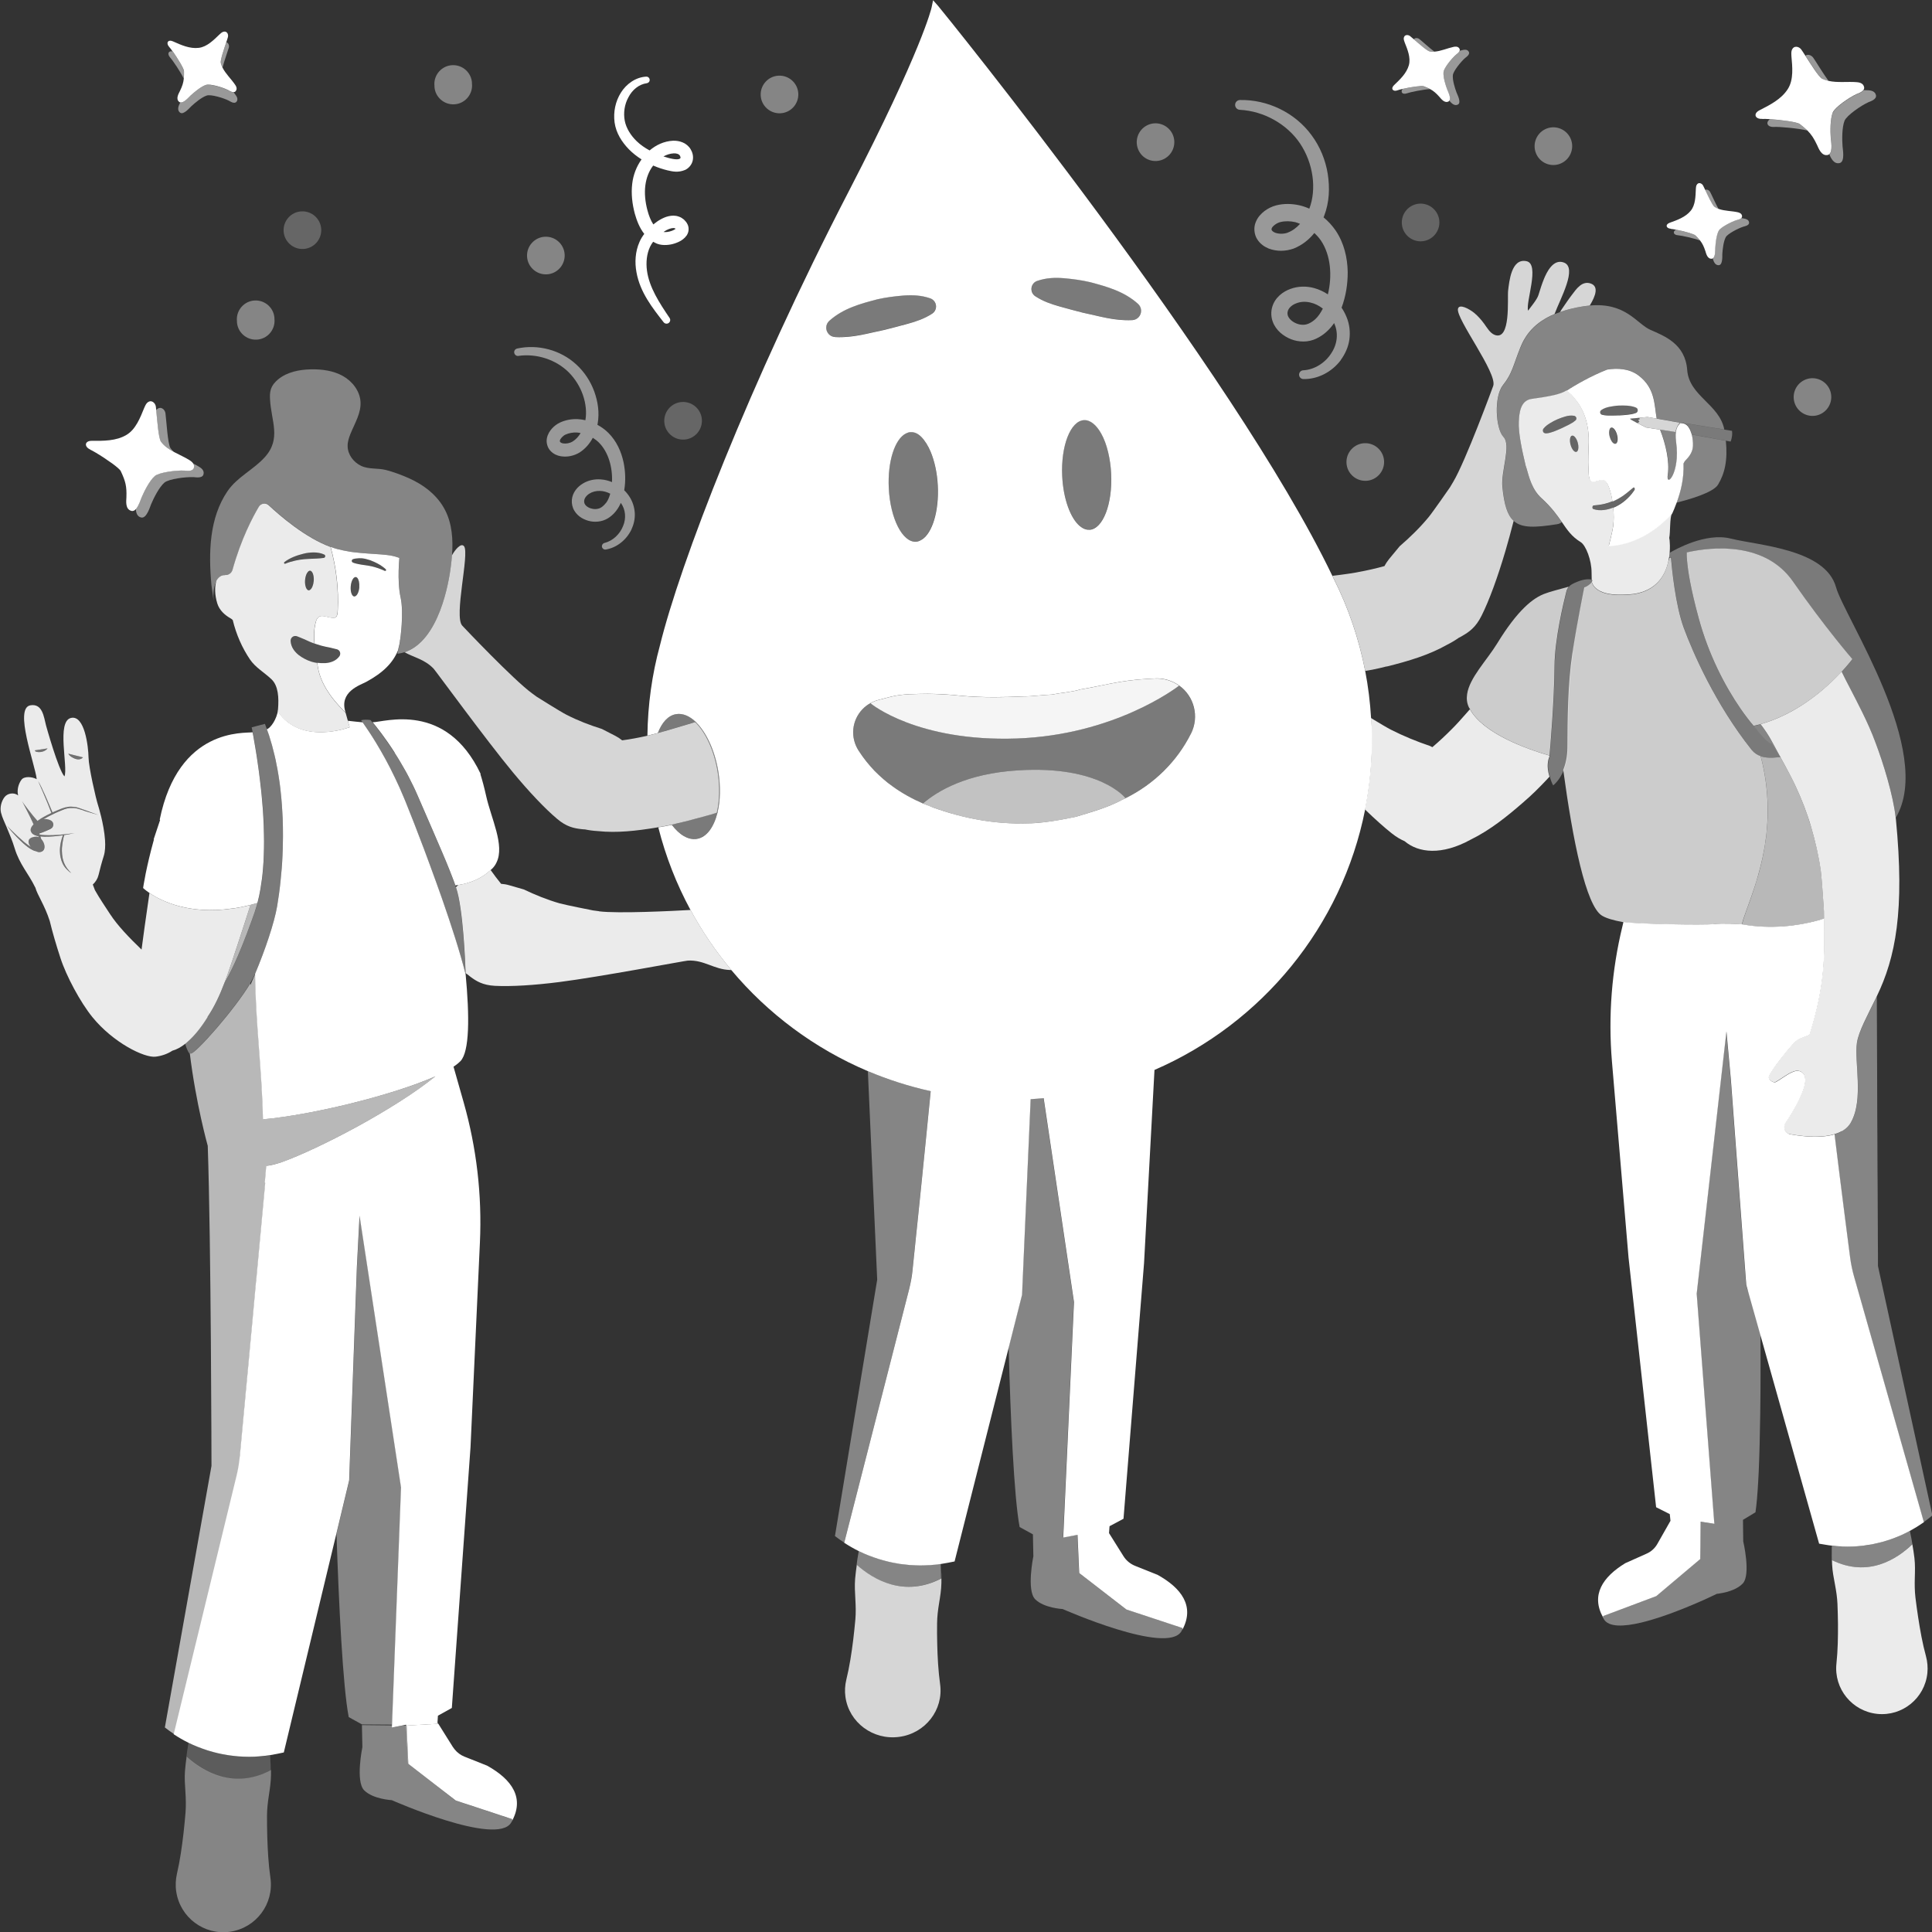 <svg viewBox="0 0 300 300" xmlns="http://www.w3.org/2000/svg"><rect x="0" y="0" width="300" height="300" fill="#333333" stroke="none"/><g fill="#fff"><path d="m 246.86 47.44 c .93 -1.53 1.39 -2.94 .19 -3.4 -1.4 -.53 -2.32 .91 -2.94 1.71 -.58 .75 -1.1 1.55 -1.64 2.33 -.08 .11 -.16 .24 -.23 .37 1.06 -.37 2.27 -.68 3.7 -.9 .32 -.05 .62 -.08 .92 -.11 z" opacity=".8"/><path d="m 79.52 282.48 l -7.03 -2.32 s -.38 -.12 -.38 -.12 l -1.35 -.45 -.05 -.02 -3.11 -2.43 -4.19 -3.24 v -.03 s -.03 -.02 -.03 -.02 l -.29 -5.9 -.66 -.01 -1.56 .31 .01 -.33 -4.68 -.05 .07 3.43 s -1.1 5.32 .28 6.7 4.29 1.53 4.29 1.53 16.35 7.24 18.54 3.47 c .06 -.1 .1 -.19 .15 -.29 z" opacity=".4"/><path d="m 35.49 150.85 c -.21 .59 -.42 1.18 -.64 1.76 .63 -1.03 2.05 -3.58 4.3 -9.85 .01 -.02 .02 -.04 .02 -.06 .12 -.34 .24 -.67 .37 -1.04 .16 -.46 .3 -.96 .44 -1.45 -.35 .11 -.71 .21 -1.09 .31 -.92 2.96 -3.03 9.32 -3.4 10.33 z" opacity=".65"/><path d="m 37.27 226.17 s .01 -.08 .02 -.21 c .01 -.11 .02 -.25 .04 -.44 .01 -.14 .03 -.31 .05 -.5 .06 -.66 .15 -1.58 .25 -2.71 .03 -.31 .06 -.63 .09 -.97 .04 -.38 .07 -.78 .11 -1.19 .08 -.82 .16 -1.71 .25 -2.65 .03 -.29 .05 -.58 .08 -.88 0 -.01 0 -.03 0 -.04 .02 -.23 .04 -.47 .07 -.71 .04 -.45 .08 -.9 .13 -1.37 .1 -1.02 .19 -2.09 .3 -3.19 .09 -.96 .18 -1.96 .27 -2.96 .01 -.14 .03 -.28 .04 -.42 .05 -.56 .1 -1.13 .16 -1.7 .02 -.18 .03 -.36 .05 -.53 .06 -.62 .11 -1.24 .17 -1.86 .15 -1.63 .3 -3.27 .45 -4.92 0 0 .01 .01 .01 .01 l 1.41 -15.24 c -.02 -.04 -.04 -.07 -.06 -.11 .08 -.9 .15 -1.75 .22 -2.56 .58 -.07 1.17 -.2 1.76 -.37 .17 -.05 .34 -.09 .51 -.15 6.02 -2.15 17.83 -8.39 24 -13.38 -6.54 2.89 -18.93 5.97 -26.78 6.68 -.15 -7.63 -1.16 -15.04 -1.22 -22.6 -.26 .62 -.52 1.21 -.78 1.78 l .01 -.31 c -2.48 4.16 -8.52 10.94 -9.25 10.93 -.06 0 -.11 -.02 -.16 -.05 .97 7.92 2.79 14.38 2.79 14.38 .52 15.01 .58 49.69 .58 49.69 l -7.24 40.62 c .47 .37 .95 .71 1.45 1.04 s 9.76 -40.14 9.76 -40.14 c .24 -.98 .4 -1.97 .5 -2.97 z" opacity=".65"/><path d="m 28.97 272.79 c -.1 .74 -.19 1.49 -.25 2.23 -.08 1.07 0 2.13 .07 3.21 .07 1.07 .1 2.14 .02 3.2 -.1 1.06 -.18 2.13 -.31 3.19 -.25 2.13 -.54 4.25 -1.03 6.36 -.19 .86 -.25 1.79 -.11 2.71 .58 4.04 4.32 6.85 8.36 6.27 s 6.85 -4.32 6.27 -8.37 c -.31 -2.15 -.42 -4.29 -.49 -6.42 -.04 -1.07 -.03 -2.14 -.04 -3.2 0 -1.07 .13 -2.13 .29 -3.19 s .32 -2.12 .33 -3.19 c .01 -1.02 -.04 -2.04 -.09 -3.06 .04 .78 .07 1.55 .08 2.32 -5.75 3.09 -10.51 .24 -13.09 -2.06 z" opacity=".4"/><path d="m 40.2 272.73 c -.46 .03 -.92 .05 -1.38 .06 -.06 0 -.12 0 -.18 0 -.52 0 -1.04 -.02 -1.56 -.06 -.01 0 -.01 0 -.02 0 -.5 -.04 -1 -.1 -1.5 -.17 -.07 -.01 -.13 -.02 -.2 -.03 -1.02 -.16 -2.03 -.4 -3.01 -.7 -.04 -.01 -.09 -.03 -.13 -.04 -.49 -.16 -.97 -.33 -1.45 -.52 0 0 0 0 -.01 0 -.5 -.2 -1 -.42 -1.49 -.66 -.07 .41 -.14 .82 -.2 1.24 -.04 .32 -.09 .64 -.13 .96 2.57 2.3 7.34 5.16 13.09 2.06 -.01 -.77 -.04 -1.55 -.08 -2.32 -.52 .08 -1.04 .14 -1.56 .18 -.07 .01 -.14 .01 -.22 .02 z" opacity=".2"/><path d="m 55.85 188.77 l -.41 7.86 -.21 5.73 -.94 25.99 -.05 1.5 -.17 .72 -1.82 7.59 c .36 10.92 .99 23.79 1.9 28.47 l 2.06 1.14 4.7 .03 1.4 -36.83 -6.44 -42.2 z" opacity=".4"/><path d="m 34.59 89.33 c .12 -.03 .23 -.04 .35 -.03 0 -.01 0 -.01 0 -.02 .54 .06 1.05 -.29 1.2 -.82 1.32 -4.76 3.12 -8.16 4.08 -9.78 .33 -.55 1.08 -.65 1.55 -.22 1.71 1.6 5.69 5.04 9.58 6.46 .35 .13 .7 .25 1.05 .34 .61 .16 1.22 .28 1.81 .38 .25 .04 .51 .07 .75 .11 1.52 .19 2.95 .24 4.21 .34 .62 .05 1.21 .11 1.74 .22 .12 .02 .23 .05 .34 .08 .02 0 .04 .01 .05 .01 .26 .07 .5 .14 .72 .24 0 0 -.03 .32 -.06 .83 -.02 .31 -.04 .7 -.05 1.13 -.03 1.24 .01 2.85 .3 4.15 .55 2.48 -.07 6.61 -.07 6.61 -.03 .45 -.14 .88 -.24 1.3 -.03 .12 -.06 .23 -.08 .35 -.04 .17 -.08 .34 -.1 .51 .39 -.05 .75 -.14 1.1 -.25 5.42 -1.78 6.9 -10.99 7.21 -13.43 .07 -.53 .12 -1.08 .16 -1.62 .18 -2.41 .02 -4.85 -1.06 -6.98 -1.19 -2.35 -3.37 -3.99 -5.74 -5.03 -1.1 -.48 -2.3 -.93 -3.46 -1.23 -1.28 -.33 -2.63 -.07 -3.85 -.64 -1.17 -.55 -2.07 -1.73 -2.1 -3.03 -.02 -.69 .2 -1.36 .46 -1.99 .66 -1.61 1.65 -3.2 1.54 -4.93 -.1 -1.69 -1.28 -3.2 -2.76 -4.02 s -3.23 -1.05 -4.92 -1.02 c -1.81 .04 -3.69 .4 -5.09 1.54 -.52 .42 -.97 .96 -1.16 1.6 -.15 .49 -.15 1.01 -.12 1.52 .18 3.4 1.79 6.11 -.82 8.99 -1.75 1.94 -4.27 3.06 -5.77 5.25 -2.85 4.17 -2.97 9.53 -2.51 14.58 l .34 2.46 c -.12 -1.27 .07 -2.42 .5 -3.16 .24 -.42 .56 -.71 .94 -.81 z" opacity=".4"/><path d="m 6.45 116.75 c .36 -.08 .71 -.25 .94 -.54 l -1.96 .3 c -.03 .11 .1 .19 .19 .22 .1 .03 .18 .04 .28 .05 .18 .02 .37 .01 .55 -.03 z" opacity=".3"/><path d="m 11.06 117.5 c .18 .12 .36 .22 .57 .3 s .43 .13 .66 .1 c .23 -.02 .46 -.13 .59 -.31 t 0 0 s 0 0 0 0 l -2.27 -.57 c .1 .2 .27 .35 .45 .47 z" opacity=".3"/><path d="m 15.26 126.52 l -2.22 -.81 c -.19 -.06 -.37 -.13 -.56 -.2 s -.37 -.13 -.57 -.18 c -.14 -.03 -.28 -.05 -.43 -.07 -.13 -.02 -.26 -.03 -.39 -.03 s -.26 0 -.39 .01 c -.06 .01 -.11 .02 -.17 .02 -.29 .04 -.58 .12 -.85 .22 -.05 .02 -.1 .04 -.14 .05 -.37 .14 -.74 .29 -1.1 .45 -.04 .02 -.08 .04 -.12 .06 -.06 .03 -.12 .05 -.18 .08 -.57 -1.39 -1.64 -3.92 -2.23 -4.87 0 0 1.46 3.3 2.06 4.95 -.26 .12 -.51 .25 -.76 .38 -.05 .03 -.1 .05 -.14 .08 -.25 .13 -.5 .27 -.74 .42 -.18 .11 -.35 .24 -.52 .36 -.21 -.24 -.42 -.48 -.63 -.72 -.53 -.63 -1.03 -1.29 -1.52 -1.96 -.08 -.13 -.17 -.26 -.25 -.39 .26 .49 .51 .98 .76 1.47 l .21 .42 c .24 .47 .47 .94 .69 1.42 v .01 c .01 .03 .03 .06 .04 .09 .03 .07 .06 .13 .09 .2 -.03 .03 -.05 .07 -.08 .1 -.04 .05 -.08 .09 -.12 .14 -.01 .02 -.03 .03 -.04 .05 -.07 .11 -.14 .23 -.18 .37 -.03 .09 -.04 .18 -.03 .28 0 .03 .01 .07 .02 .1 .04 .15 .11 .28 .22 .38 .04 .04 .09 .08 .13 .11 .17 .12 .35 .18 .54 .24 .02 0 .03 .01 .05 .02 .08 .02 .15 .04 .23 .05 .02 .05 .04 .1 .05 .15 -.06 -.02 -.11 -.04 -.17 -.05 -.03 -.01 -.07 -.01 -.1 -.01 -.11 -.01 -.24 0 -.37 .01 -.04 .01 -.08 .01 -.11 .02 -.13 .02 -.25 .05 -.37 .11 -.02 .01 -.04 .02 -.06 .03 -.1 .05 -.2 .12 -.26 .2 -.03 .04 -.06 .09 -.08 .14 0 .01 -.01 .01 -.01 .02 -.09 .26 -.02 .54 .14 .8 .03 .04 .05 .09 .08 .13 s .06 .08 .09 .12 c -.36 -.23 -.7 -.5 -1.04 -.77 -.33 -.28 -.65 -.56 -.97 -.86 -.36 -.33 -.71 -.68 -1.06 -1.02 -.22 -.22 -.43 -.44 -.65 -.66 .2 .26 .41 .51 .62 .76 .3 .35 .6 .68 .92 1.01 s .64 .65 .98 .95 c .23 .21 .47 .41 .72 .6 s .52 .36 .81 .5 c .15 .07 .3 .13 .47 .16 h .01 .01 c .07 .04 .15 .06 .22 .09 .09 .03 .18 .05 .28 .05 .06 0 .11 0 .17 -.02 .12 -.03 .22 -.07 .31 -.12 .04 -.03 .08 -.06 .11 -.09 .13 -.13 .2 -.31 .22 -.5 .02 -.29 -.07 -.62 -.23 -.92 -.07 -.12 -.15 -.24 -.24 -.34 -.02 -.02 -.03 -.04 -.05 -.06 0 0 0 0 0 -.01 -.04 -.13 -.08 -.26 -.12 -.38 .15 .02 .3 .02 .45 .03 .06 0 .13 .01 .19 .01 .96 .01 1.91 -.08 2.85 -.22 -.05 .15 -.1 .3 -.15 .45 -.05 .16 -.09 .32 -.13 .48 -.08 .33 -.13 .66 -.16 .99 -.01 .17 -.02 .34 -.02 .51 0 .07 .01 .14 .01 .21 .02 .27 .04 .54 .1 .8 .07 .33 .18 .65 .32 .96 .08 .15 .16 .3 .26 .44 .19 .28 .42 .52 .68 .74 .13 .11 .26 .21 .4 .3 s 0 0 0 0 c -.46 -.47 -.87 -.98 -1.11 -1.57 -.06 -.15 -.11 -.3 -.15 -.45 s -.08 -.31 -.11 -.47 c -.05 -.27 -.07 -.55 -.08 -.83 0 -.04 -.01 -.08 -.01 -.12 0 -.16 0 -.32 .01 -.48 .03 -.48 .11 -.96 .21 -1.44 .04 -.18 .09 -.37 .14 -.55 .19 -.03 .38 -.06 .56 -.1 .35 -.06 .71 -.13 1.06 -.21 -.53 .07 -1.06 .14 -1.59 .19 -.05 .01 -.1 .01 -.15 .01 -.02 0 -.04 0 -.06 .01 -.18 .02 -.37 .04 -.55 .05 -.35 .03 -.71 .05 -1.06 .06 -.23 .01 -.47 .01 -.7 .01 -.2 0 -.39 -.01 -.58 -.02 -.25 -.02 -.51 -.05 -.75 -.09 -.02 -.05 -.03 -.09 -.05 -.14 0 -.01 0 -.01 -.01 -.02 h .01 c .16 -.05 .32 -.1 .48 -.16 .03 -.01 .07 -.03 .1 -.04 .32 -.12 .63 -.26 .94 -.4 .13 -.06 .26 -.13 .37 -.21 .03 -.02 .06 -.04 .09 -.07 .25 -.26 .25 -.7 .02 -.97 -.05 -.05 -.1 -.1 -.16 -.14 -.13 -.08 -.28 -.14 -.44 -.18 -.06 -.02 -.11 -.03 -.17 -.04 0 0 0 0 -.01 0 -.08 -.02 -.15 -.03 -.23 -.03 -.07 0 -.15 0 -.23 .01 -.03 0 -.07 0 -.1 .01 .01 0 .01 -.01 .02 -.01 .22 -.13 .45 -.26 .68 -.38 .2 -.11 .4 -.21 .61 -.31 .02 -.01 .03 -.02 .05 -.02 .15 -.07 .29 -.15 .44 -.22 .36 -.16 .71 -.32 1.08 -.46 .28 -.12 .56 -.22 .84 -.28 .08 -.02 .17 -.03 .26 -.04 .08 -.01 .16 -.02 .24 -.02 s .16 0 .24 0 c .22 0 .44 .02 .66 .06 .19 .04 .37 .1 .56 .16 s .38 .12 .56 .17 l 2.26 .67 z" opacity=".3"/><path d="m 93 141.49 l -.91 -.12 s -4.28 -.84 -5.23 -1.11 c -1.91 -.55 -3.75 -1.3 -5.53 -2.15 l -2.3 -.66 c -.4 -.12 -.81 -.18 -1.22 -.21 -.57 -.7 -1.11 -1.42 -1.63 -2.15 -1.47 1.39 -3.27 2.06 -5.02 2.33 -.12 .11 -.24 .23 -.37 .34 .01 .02 .01 .03 .02 .05 1.11 3.2 1.44 11.82 1.49 13.31 .1 .06 .2 .14 .29 .19 .15 .13 .31 .25 .48 .38 .89 .66 1.89 1.29 3.78 1.39 2.5 .13 6.1 -.09 10.01 -.59 6.3 -.8 19.52 -3.31 19.95 -3.33 2.56 -.13 4.02 1.38 6.55 1.46 .07 0 .14 .01 .21 .01 -2.41 -2.88 -4.54 -6 -6.34 -9.33 -2.81 .16 -11.3 .58 -14.21 .21 z" opacity=".9"/><path d="m 62.13 99.36 s .62 -4.13 .07 -6.61 c -.29 -1.3 -.33 -2.91 -.3 -4.15 .01 -.43 .03 -.82 .05 -1.13 .03 -.51 .06 -.83 .06 -.83 -.22 -.09 -.46 -.17 -.72 -.24 -.02 0 -.04 -.01 -.05 -.01 -.11 -.03 -.23 -.05 -.34 -.08 -.53 -.11 -1.11 -.17 -1.74 -.22 -1.25 -.1 -2.68 -.15 -4.21 -.34 -.25 -.03 -.5 -.06 -.75 -.11 -.59 -.1 -1.2 -.22 -1.81 -.38 -.35 -.09 -.7 -.21 -1.05 -.34 .89 3.22 1.28 6.58 1.11 9.92 -.02 .31 -.05 .89 -.38 1.05 -.34 .16 -1.23 -.11 -1.59 -.18 -.28 -.05 -.58 -.11 -.85 .01 -.36 .16 -.52 .57 -.61 .95 -.27 1.07 -.28 2.15 -.19 3.25 .11 .04 .23 .08 .34 .12 .47 .16 .96 .3 1.42 .39 .48 .08 .86 .18 1.38 .31 l .33 .08 c .08 .02 .17 .06 .24 .11 .32 .23 .38 .67 .15 .99 -.55 .75 -1.44 1 -2.18 1.05 -.43 .02 -.85 0 -1.25 -.05 .04 .21 .07 .42 .1 .63 .51 3.3 3.21 6.01 4.31 7.11 -1.1 -3.26 2.28 -4.28 3.18 -4.77 2.68 -1.45 4.18 -3 4.95 -4.9 .03 -.11 .06 -.23 .08 -.35 .11 -.42 .21 -.85 .24 -1.3 z m -6.33 -8.2 c -.05 .68 -.3 1.24 -.59 1.4 -.06 .04 -.13 .06 -.2 .06 -.18 -.01 -.33 -.19 -.43 -.46 -.11 -.28 -.15 -.68 -.12 -1.1 .04 -.52 .19 -.97 .39 -1.23 .06 -.08 .12 -.13 .19 -.17 .03 -.02 .05 -.03 .08 -.04 .04 -.01 .08 -.02 .12 -.02 .09 .01 .17 .05 .24 .13 0 0 .01 0 .01 .01 .22 .25 .35 .8 .3 1.43 z m 4.13 -2.56 c -.03 .03 -.06 .05 -.1 .05 -.02 0 -.04 .01 -.07 0 -.23 -.11 -.46 -.2 -.69 -.29 -.57 -.22 -1.16 -.4 -1.75 -.5 l -1.25 -.19 c -.02 0 -.03 -.01 -.04 -.01 -.23 -.04 -.47 -.08 -.7 -.14 -.17 -.04 -.34 -.09 -.52 -.16 h -.01 c -.04 -.02 -.08 -.05 -.11 -.09 -.02 -.02 -.04 -.05 -.05 -.08 -.02 -.05 -.02 -.11 -.01 -.16 s .04 -.1 .08 -.14 c .03 -.02 .06 -.04 .09 -.06 .1 -.04 .19 -.06 .29 -.08 .08 -.02 .17 -.02 .25 -.03 .28 -.04 .57 -.05 .85 -.03 .41 .04 .81 .14 1.19 .27 .05 .02 .11 .03 .16 .05 .04 .01 .08 .03 .11 .05 .32 .12 .63 .26 .93 .42 .28 .15 .55 .3 .8 .49 .19 .13 .36 .28 .53 .43 .01 .01 .01 .03 .02 .04 .02 .04 .03 .09 .01 .13 -.01 .01 -.02 .01 -.02 .02 z"/><path d="m 32.22 157.91 c 1.08 -1.58 1.91 -3.4 2.63 -5.29 .22 -.58 .44 -1.17 .64 -1.76 .37 -1.01 2.47 -7.38 3.4 -10.33 -.02 .01 -.03 .01 -.05 .01 -.65 .17 -1.27 .3 -1.88 .41 -.3 .06 -.59 .09 -.88 .13 -6.77 .99 -11.07 -1.19 -12.87 -2.42 -.47 3.22 -1.12 7.83 -1.23 8.79 -1.88 -1.81 -3.71 -3.7 -4.89 -5.51 -.73 -1.13 -1.63 -2.43 -2.35 -3.72 -.12 -.3 -.23 -.6 -.33 -.87 .44 -.4 .76 -.92 .9 -1.51 .19 -.81 .46 -1.84 .81 -2.95 .21 -.68 .25 -1.54 .19 -2.45 -.17 -2.52 -1.07 -5.36 -1.07 -5.36 -.38 -1.16 -1.47 -6 -1.49 -7.45 -.03 -1.68 -.59 -6.63 -2.72 -6.15 -2.29 .52 -.43 7.63 -1.02 9.08 -.95 -1 -2.86 -7.91 -2.86 -7.91 -.34 -1.31 -.54 -3.45 -2.43 -3.13 -2.59 .44 .74 9.21 .98 11.47 -.7 -.39 -1.93 -.49 -2.36 .08 -.48 .64 -.72 1.59 -.54 2.37 .01 .02 .01 .04 .02 .06 l -.01 .01 c -.62 -.5 -1.64 -.36 -2.12 .28 -.48 .64 -.72 1.59 -.54 2.37 s .56 1.49 .86 2.23 c .46 1.14 .92 2.16 1.27 3.34 .75 2.48 2.17 3.96 3.15 5.99 .02 .04 .04 .07 .06 .1 .32 1.19 1.44 2.7 2.24 5.21 .44 1.82 .98 3.65 1.65 5.71 .91 2.83 3.11 6.91 4.97 9.2 3.21 3.95 8.06 6.36 9.82 6.14 .96 -.12 1.84 -.43 2.6 -.93 .64 -.17 1.32 -.54 2.01 -1.08 .16 -.12 .31 -.27 .47 -.41 1 -.9 2.02 -2.15 3 -3.75 z m -21.61 -40.88 l 2.27 .57 s 0 0 0 0 t 0 0 c -.13 .18 -.36 .28 -.59 .31 s -.46 -.03 -.66 -.1 c -.2 -.08 -.39 -.18 -.57 -.3 s -.35 -.28 -.45 -.47 z m -4.99 -.3 c -.09 -.03 -.22 -.11 -.19 -.22 l 1.96 -.3 c -.23 .29 -.58 .47 -.94 .54 -.18 .03 -.37 .05 -.55 .03 -.09 -.01 -.18 -.03 -.28 -.05 z m 7.38 9.12 c -.19 -.05 -.38 -.11 -.56 -.17 s -.37 -.12 -.56 -.16 c -.22 -.05 -.44 -.06 -.66 -.06 -.16 0 -.32 0 -.48 .02 -.09 .01 -.17 .03 -.26 .04 -.29 .06 -.56 .16 -.84 .28 -.36 .14 -.72 .3 -1.08 .46 -.15 .07 -.3 .15 -.44 .22 -.02 .01 -.03 .02 -.05 .02 -.2 .1 -.41 .21 -.61 .31 -.23 .12 -.46 .25 -.68 .38 -.01 0 -.01 .01 -.02 .01 .03 0 .07 0 .1 -.01 .08 -.01 .15 -.01 .23 -.01 s .16 .01 .23 .03 h .01 c .06 .01 .11 .03 .17 .04 .15 .04 .31 .09 .44 .18 .06 .04 .11 .08 .16 .14 .24 .26 .23 .71 -.02 .97 -.03 .03 -.06 .04 -.09 .07 -.11 .09 -.24 .16 -.37 .21 -.31 .14 -.62 .28 -.94 .4 -.03 .01 -.07 .03 -.1 .04 -.16 .06 -.32 .11 -.48 .16 0 0 0 0 -.01 0 0 .01 0 .01 .01 .02 .02 .05 .03 .09 .05 .14 .25 .04 .5 .08 .75 .09 .19 .01 .39 .02 .58 .02 .23 0 .47 0 .7 -.01 .35 -.01 .71 -.04 1.06 -.06 .18 -.01 .37 -.04 .55 -.05 .02 0 .04 0 .06 -.01 .05 -.01 .1 -.01 .15 -.01 .53 -.05 1.06 -.12 1.59 -.19 -.35 .08 -.7 .14 -1.06 .21 -.19 .03 -.37 .07 -.56 .1 -.05 .18 -.1 .37 -.14 .55 -.1 .48 -.18 .96 -.21 1.44 -.01 .16 -.01 .32 -.01 .48 0 .04 .01 .08 .01 .12 .01 .28 .03 .56 .08 .83 .03 .16 .06 .31 .11 .47 s .09 .31 .15 .45 c .24 .6 .65 1.1 1.11 1.57 -.14 -.09 -.27 -.19 -.4 -.3 -.25 -.22 -.49 -.46 -.68 -.74 -.1 -.14 -.18 -.28 -.26 -.44 -.15 -.31 -.25 -.63 -.32 -.96 -.06 -.26 -.09 -.53 -.1 -.8 0 -.07 -.01 -.14 -.01 -.21 0 -.17 0 -.34 .02 -.51 .03 -.34 .08 -.67 .16 -.99 .04 -.16 .08 -.32 .13 -.48 l .15 -.45 c -.94 .14 -1.89 .23 -2.85 .22 -.06 0 -.13 -.01 -.19 -.01 -.15 -.01 -.3 -.01 -.45 -.03 .04 .13 .08 .25 .12 .38 v .01 c .02 .02 .03 .04 .05 .06 .09 .1 .17 .22 .24 .34 .16 .29 .26 .63 .23 .92 -.02 .19 -.08 .37 -.22 .5 -.03 .03 -.07 .06 -.11 .09 -.08 .05 -.19 .09 -.31 .12 -.06 .01 -.11 .02 -.17 .02 -.09 0 -.19 -.02 -.28 -.05 -.08 -.02 -.15 -.05 -.22 -.09 h -.01 s 0 0 -.01 0 c -.17 -.03 -.32 -.09 -.47 -.16 -.29 -.14 -.56 -.31 -.81 -.5 s -.49 -.39 -.72 -.6 c -.34 -.31 -.67 -.63 -.98 -.95 s -.62 -.67 -.92 -1.01 c -.21 -.25 -.42 -.5 -.62 -.76 .22 .22 .43 .44 .65 .66 .35 .35 .7 .69 1.06 1.02 .32 .29 .64 .58 .97 .86 .34 .27 .68 .54 1.04 .77 -.03 -.04 -.06 -.08 -.09 -.12 s -.06 -.09 -.08 -.13 c -.16 -.26 -.23 -.54 -.14 -.8 0 -.01 .01 -.01 .01 -.02 .02 -.05 .05 -.09 .08 -.14 .07 -.08 .16 -.14 .26 -.2 l .06 -.03 c .11 -.05 .24 -.08 .37 -.11 .04 -.01 .08 -.02 .11 -.02 .13 -.02 .26 -.02 .37 -.01 .03 0 .07 .01 .1 .01 .06 .01 .11 .03 .17 .05 -.02 -.05 -.03 -.1 -.05 -.15 -.08 -.02 -.15 -.03 -.23 -.05 -.02 0 -.03 -.01 -.05 -.02 -.18 -.05 -.37 -.12 -.54 -.24 -.05 -.03 -.09 -.07 -.13 -.11 -.1 -.1 -.18 -.23 -.22 -.38 -.01 -.03 -.02 -.06 -.02 -.1 -.01 -.1 .01 -.19 .03 -.28 .04 -.14 .11 -.26 .18 -.37 .01 -.02 .03 -.03 .04 -.05 .04 -.05 .08 -.1 .12 -.14 .03 -.03 .05 -.07 .08 -.1 -.03 -.07 -.06 -.13 -.09 -.2 -.01 -.03 -.03 -.06 -.04 -.09 v -.01 c -.22 -.48 -.45 -.95 -.69 -1.42 -.07 -.14 -.14 -.28 -.21 -.42 -.25 -.49 -.5 -.98 -.76 -1.47 .09 .13 .17 .26 .25 .39 .49 .67 1 1.33 1.52 1.96 .2 .25 .41 .49 .63 .73 .17 -.13 .35 -.25 .52 -.36 .24 -.15 .49 -.29 .74 -.42 .05 -.03 .1 -.05 .14 -.08 .25 -.13 .5 -.26 .76 -.38 -.6 -1.65 -2.06 -4.95 -2.06 -4.95 .59 .95 1.65 3.48 2.23 4.87 .06 -.03 .12 -.05 .18 -.08 .04 -.02 .08 -.04 .12 -.06 .36 -.16 .73 -.31 1.1 -.45 .05 -.02 .1 -.04 .14 -.05 .27 -.1 .56 -.18 .85 -.22 .06 -.01 .11 -.02 .17 -.02 .13 -.01 .26 -.02 .39 -.01 .13 0 .26 .02 .39 .03 .14 .02 .29 .03 .43 .07 .2 .05 .39 .12 .57 .18 .19 .07 .37 .14 .56 .2 l 2.22 .81 s -2.26 -.67 -2.26 -.67 z" opacity=".9"/><path d="m 107.97 112.16 c -.01 -.01 -.03 -.03 -.04 -.04 -.14 .05 -.27 .09 -.42 .14 l -3.7 1.1 c -.55 .16 -1.1 .32 -1.66 .47 -.05 .01 -.09 .03 -.13 .04 -.39 .11 -.78 .21 -1.18 .3 -.1 .02 -.21 .04 -.31 .07 -.04 .01 -.08 .02 -.12 .03 -1.26 .28 -2.52 .52 -3.8 .69 -.32 -.26 -.66 -.49 -1.03 -.68 l -2.12 -1.09 c -1.88 -.59 -3.74 -1.3 -5.51 -2.21 -.89 -.45 -4.58 -2.77 -4.58 -2.77 l -.74 -.54 c -2.84 -2.05 -10.71 -10.36 -10.86 -10.53 -1.31 -1.46 1.14 -11.1 .3 -12.3 -.47 -.66 -1.46 .6 -1.89 1.39 -.04 .54 -.09 1.08 -.16 1.62 -.3 2.44 -1.79 11.65 -7.21 13.43 1.54 .84 3.13 1.1 4.52 2.55 .3 .31 8.23 11.18 12.29 16.07 2.51 3.03 4.99 5.66 6.91 7.27 1.44 1.22 2.6 1.44 3.7 1.57 .21 .03 .41 .04 .61 .05 .61 .13 1.27 .22 1.99 .26 2.94 .32 6.03 -.04 9.07 -.54 .07 -.01 .13 -.03 .2 -.04 .7 -.11 1.4 -.24 2.1 -.39 .04 -.01 .07 -.02 .11 -.03 .72 -.16 1.44 -.33 2.16 -.51 1.33 -.34 2.52 -.68 3.79 -1.02 .36 -.1 .7 -.21 1.03 -.32 .01 -.02 .01 -.04 .02 -.06 .43 -1.8 .5 -4.03 .11 -6.38 -.55 -3.29 -1.87 -6.06 -3.44 -7.6 z" opacity=".8"/><path d="m 158.07 119.62 c -7.99 .5 -12.5 3.2 -14.75 5.14 .55 .24 1.11 .46 1.67 .66 4.53 1.64 9.48 2.61 14.54 2.43 .86 0 1.71 -.08 2.57 -.17 1.67 -.19 3.34 -.5 4.98 -.85 2.45 -.76 4.92 -1.42 7.17 -2.63 .17 -.08 .34 -.17 .52 -.25 v -.01 s -3.94 -5.13 -16.7 -4.32 z" opacity=".7"/><path d="m 133.04 243 c -.1 .73 -.2 1.46 -.26 2.19 -.08 1.04 -.02 2.1 .04 3.15 s .09 2.1 0 3.14 c -.11 1.04 -.19 2.09 -.33 3.13 -.26 2.08 -.57 4.16 -1.08 6.24 -.2 .84 -.26 1.75 -.13 2.65 .55 3.97 4.29 6.75 8.35 6.2 4.06 -.54 6.9 -4.2 6.35 -8.17 -.29 -2.11 -.4 -4.21 -.45 -6.31 -.04 -1.05 -.02 -2.1 -.02 -3.14 .01 -1.05 .14 -2.09 .31 -3.13 s .34 -2.08 .36 -3.13 c .02 -1 -.03 -2 -.07 -3 .03 .76 .06 1.52 .06 2.28 -5.79 3 -10.55 .17 -13.12 -2.1 z" opacity=".8"/><path d="m 144.31 243.01 c -.46 .03 -.92 .05 -1.39 .05 -.06 0 -.12 0 -.18 0 -.52 0 -1.05 -.03 -1.57 -.07 -.01 0 -.01 0 -.02 0 -.24 -.02 -.47 -.06 -.7 -.08 -.27 -.03 -.53 -.05 -.8 -.09 -.03 -.01 -.07 -.01 -.1 -.02 s -.07 -.01 -.1 -.02 c -.51 -.08 -1.02 -.18 -1.52 -.3 s -1 -.25 -1.5 -.41 c -.04 -.01 -.09 -.03 -.13 -.04 -.49 -.16 -.97 -.33 -1.45 -.52 0 0 0 0 -.01 0 -.5 -.2 -1 -.42 -1.49 -.66 -.07 .4 -.14 .81 -.21 1.21 -.05 .31 -.09 .63 -.13 .94 2.57 2.27 7.33 5.1 13.12 2.1 -.01 -.76 -.03 -1.52 -.06 -2.28 -.52 .08 -1.04 .13 -1.56 .17 -.07 .01 -.14 .01 -.22 .01 z" opacity=".4"/><path d="m 141.21 199.96 c .21 -.87 .37 -1.76 .47 -2.65 0 0 0 -.01 0 -.04 .01 -.08 .03 -.26 .06 -.55 s .07 -.68 .12 -1.16 c .02 -.16 .03 -.33 .05 -.51 .03 -.29 .06 -.6 .1 -.93 .07 -.67 .15 -1.43 .23 -2.27 .04 -.42 .09 -.86 .14 -1.32 .14 -1.37 .3 -2.91 .47 -4.55 .11 -1.1 .23 -2.25 .35 -3.44 .06 -.6 .12 -1.2 .18 -1.81 .12 -1.23 .25 -2.48 .38 -3.76 .25 -2.48 .5 -5.02 .75 -7.54 -3.37 -.75 -6.63 -1.79 -9.75 -3.11 .68 15.33 1.45 32.38 1.45 32.38 l -6.56 39.82 c .47 .37 .95 .7 1.44 1.02 l 10.07 -39.33 c .02 -.09 .04 -.17 .06 -.26 z" opacity=".4"/><path d="m 174.87 249.9 l -7.32 -5.66 -.26 -5.93 -2.22 .42 1.67 -36.57 -4.71 -31.66 c -.67 .06 -1.35 .12 -2.02 .16 l -.15 3.39 -.56 12.75 -.56 12.75 -.03 .74 -.03 .74 -.18 .71 -1.88 7.43 c .28 10.71 .83 23.35 1.71 27.95 l 2.06 1.13 .07 3.41 s -1.09 5.29 .28 6.67 c 1.38 1.38 4.27 1.52 4.27 1.52 s 16.27 7.2 18.44 3.45 c .06 -.1 .1 -.19 .15 -.29 l -.01 -.23 -8.71 -2.88 z" opacity=".4"/><path d="m 179.37 105.36 l -1.16 .06 c -4.29 .22 -7.31 1.14 -10.4 1.63 -1.39 .43 -2.86 .49 -4.25 .77 -.07 .01 -.15 .02 -.22 .04 -1.53 .05 -2.99 .29 -4.53 .29 -3.03 .13 -6.21 .21 -9.55 -.1 -1.66 -.19 -3.37 -.28 -5.19 -.31 -1.8 .04 -3.83 -.03 -5.76 .46 l -1.93 .5 c -.39 .1 -.76 .25 -1.11 .43 l -.05 .12 s 7.19 5.97 22.69 5.42 c 15.09 -.54 24.69 -7.82 25.18 -8.2 -.25 -.18 -.51 -.34 -.8 -.48 -.94 -.47 -1.95 -.67 -2.93 -.62 z" opacity=".95"/><path d="m 108.09 112.15 c -.01 -.01 -.03 -.03 -.04 -.04 -.97 -.93 -2.03 -1.4 -3.06 -1.22 -1.24 .21 -2.22 1.3 -2.84 2.93 .55 -.15 1.11 -.31 1.66 -.47 l 3.7 -1.1 c .15 -.04 .28 -.09 .42 -.14 l .04 .04 c 1.57 1.54 2.89 4.3 3.44 7.6 .39 2.36 .32 4.59 -.11 6.38 -.01 .02 -.01 .04 -.02 .06 -.34 .11 -.68 .22 -1.03 .32 -1.27 .34 -2.46 .69 -3.79 1.02 -.72 .19 -1.44 .36 -2.16 .51 .01 .01 .01 .01 .02 .02 1.17 1.55 2.56 2.4 3.9 2.18 1.51 -.25 2.64 -1.81 3.19 -4.06 .01 -.02 .01 -.04 .02 -.06 .43 -1.8 .5 -4.03 .11 -6.38 -.55 -3.29 -1.87 -6.06 -3.44 -7.6 z" opacity=".35"/><path d="m 183.09 106.46 c -.49 .38 -10.09 7.66 -25.18 8.2 -15.5 .55 -22.69 -5.42 -22.69 -5.42 l .05 -.12 c -2.09 1.09 -3.24 3.5 -2.63 5.88 .14 .55 .38 1.08 .67 1.54 .85 1.32 1.6 2.2 2.48 3.15 .88 .87 1.8 1.71 2.79 2.4 1.47 1.09 3.06 1.96 4.73 2.67 2.26 -1.94 6.77 -4.63 14.75 -5.14 12.76 -.8 16.7 4.32 16.7 4.32 v .01 c 4.38 -2.17 7.99 -5.69 10.17 -10.03 1.32 -2.64 .48 -5.8 -1.84 -7.46 z" opacity=".35"/><path d="m 160.77 45.99 l .02 .01 c 1.21 .79 2.43 1.21 3.66 1.55 s 2.46 .69 3.69 .99 c 2.5 .51 4.87 1.3 7.66 1.16 h .03 c .8 -.04 1.41 -.72 1.37 -1.52 -.02 -.4 -.2 -.75 -.47 -1 -2.16 -1.95 -4.83 -2.68 -7.46 -3.38 -1.33 -.31 -2.69 -.49 -4.05 -.61 -1.36 -.11 -2.75 -.07 -4.15 .42 -.7 .24 -1.06 1 -.82 1.7 .1 .29 .29 .53 .53 .68 z" opacity=".35"/><path d="m 141.04 50.24 c 1.24 -.34 2.46 -.75 3.67 -1.53 l .02 -.01 c .62 -.4 .8 -1.22 .4 -1.84 -.17 -.26 -.41 -.44 -.68 -.54 -1.4 -.5 -2.79 -.54 -4.15 -.44 -1.36 .11 -2.72 .28 -4.05 .58 -2.63 .69 -5.31 1.4 -7.48 3.34 -.6 .53 -.65 1.45 -.12 2.04 .27 .3 .63 .46 .99 .48 h .03 c 2.79 .15 5.17 -.62 7.67 -1.12 1.23 -.3 2.46 -.64 3.69 -.97 z" opacity=".35"/><path d="m 172.08 70.24 c -.27 -1.13 -.65 -2.13 -1.09 -2.94 -.74 -1.34 -1.68 -2.13 -2.67 -2.08 -2.1 .11 -3.61 4.01 -3.38 8.71 .17 3.53 1.28 6.5 2.71 7.72 .48 .41 .99 .62 1.51 .59 2.1 -.11 3.61 -4.01 3.38 -8.71 -.03 -.59 -.09 -1.16 -.16 -1.71 -.08 -.55 -.18 -1.08 -.3 -1.59 z" opacity=".35"/><path d="m 143.83 68.84 c -.5 -.79 -1.06 -1.37 -1.67 -1.62 -.25 -.1 -.51 -.15 -.78 -.13 -.24 .01 -.46 .09 -.68 .19 -1.73 .82 -2.9 4.35 -2.7 8.52 .23 4.7 2.12 8.42 4.22 8.31 .33 -.02 .64 -.16 .94 -.35 1.59 -1.03 2.64 -4.4 2.44 -8.36 -.1 -2.03 -.51 -3.86 -1.12 -5.28 -.2 -.47 -.42 -.91 -.66 -1.28 z" opacity=".35"/><path d="m 212.9 111.5 c -.15 -2.48 -.45 -4.92 -.91 -7.3 -.98 -5.04 -2.63 -9.85 -4.87 -14.3 -.07 -.15 -.15 -.31 -.23 -.47 -15.32 -31.97 -60.8 -88.04 -61.22 -88.51 l -.78 -.88 -.24 1.15 c -.01 .06 -1.48 6.52 -12.8 28.41 -15.58 30.11 -26.28 57.99 -29.38 70.64 -1.22 4.47 -1.88 9.16 -1.94 13.99 .1 -.02 .21 -.04 .31 -.07 .39 -.09 .79 -.2 1.18 -.3 .05 -.01 .09 -.03 .13 -.04 .62 -1.63 1.6 -2.73 2.84 -2.93 1.03 -.17 2.09 .29 3.06 1.22 .01 0 .03 -.01 .04 -.01 v .06 c 1.57 1.54 2.89 4.3 3.44 7.6 .39 2.36 .32 4.59 -.11 6.38 .01 .02 .02 .03 .03 .05 -.01 0 -.03 .01 -.04 .01 -.56 2.25 -1.68 3.81 -3.19 4.06 -1.34 .22 -2.73 -.63 -3.9 -2.18 -.7 .15 -1.4 .28 -2.1 .39 1.14 4.52 2.83 8.82 5 12.83 1.8 3.33 3.93 6.45 6.34 9.33 5.68 6.78 12.94 12.2 21.21 15.7 3.12 1.32 6.38 2.36 9.75 3.11 -.25 2.52 -.51 5.06 -.75 7.54 -.13 1.27 -.26 2.53 -.38 3.76 -.06 .61 -.12 1.22 -.18 1.81 -.12 1.19 -.24 2.34 -.35 3.44 -.17 1.65 -.32 3.18 -.47 4.55 -.05 .46 -.09 .9 -.14 1.32 -.09 .84 -.16 1.6 -.23 2.27 -.03 .34 -.07 .65 -.1 .93 -.02 .18 -.04 .35 -.05 .51 -.05 .48 -.09 .87 -.12 1.16 s -.05 .48 -.06 .55 v .04 c -.09 .89 -.26 1.78 -.47 2.65 -.02 .09 -.03 .17 -.06 .26 l -10.07 39.33 c .74 .48 1.5 .92 2.29 1.31 .49 .24 .98 .46 1.49 .66 h .01 c .48 .19 .96 .36 1.45 .52 .04 .01 .09 .03 .13 .04 .49 .15 .99 .29 1.5 .41 .5 .12 1.01 .22 1.52 .3 .03 .01 .07 .01 .1 .02 s .07 .01 .1 .02 c .26 .04 .53 .06 .8 .09 .23 .03 .47 .06 .7 .08 h .02 c .52 .04 1.04 .06 1.57 .07 h .18 c .46 0 .92 -.02 1.39 -.05 .07 -.01 .14 -.01 .22 -.01 .52 -.04 1.04 -.09 1.56 -.17 .35 -.05 .7 -.11 1.05 -.18 l 1.06 -.21 8.42 -33.27 1.88 -7.43 .18 -.71 .03 -.74 .03 -.74 .56 -12.75 .56 -12.75 .15 -3.39 c .68 -.04 1.35 -.1 2.02 -.16 l 4.71 31.66 -1.67 36.57 2.22 -.42 .26 5.93 7.32 5.66 8.71 2.88 .01 .23 c 1.91 -3.61 -.14 -6.42 -3.87 -8.49 l -3.5 -1.4 c -.74 -.3 -1.37 -.82 -1.79 -1.49 l -2.25 -3.59 .08 -1.07 2.17 -1.16 3.19 -39.69 1.62 -30 c 16.69 -7.24 29.12 -22.29 32.71 -40.44 .75 -3.79 1.12 -7.71 1.06 -11.73 -.01 -.82 -.06 -1.64 -.11 -2.45 z m -51.84 -67.88 c 1.41 -.49 2.79 -.53 4.15 -.42 1.36 .12 2.72 .3 4.05 .61 2.62 .7 5.3 1.43 7.46 3.38 .27 .25 .45 .6 .47 1 .04 .8 -.57 1.48 -1.37 1.52 h -.03 c -2.78 .14 -5.16 -.65 -7.66 -1.16 -1.23 -.3 -2.45 -.65 -3.69 -.99 -1.23 -.35 -2.45 -.76 -3.66 -1.55 l -.02 -.01 c -.24 -.16 -.43 -.39 -.53 -.68 -.24 -.7 .13 -1.46 .82 -1.7 z m 8.1 38.64 c -.53 .03 -1.03 -.19 -1.51 -.59 -1.43 -1.22 -2.54 -4.2 -2.71 -7.72 -.23 -4.7 1.28 -8.6 3.38 -8.71 .98 -.05 1.92 .74 2.67 2.08 .45 .8 .82 1.8 1.09 2.94 .12 .5 .22 1.04 .3 1.59 s .13 1.12 .16 1.71 c .23 4.7 -1.28 8.6 -3.38 8.71 z m -25.99 1.51 c -.3 .19 -.61 .34 -.94 .35 -2.1 .11 -3.99 -3.61 -4.22 -8.31 -.21 -4.17 .96 -7.7 2.7 -8.52 .22 -.11 .45 -.18 .68 -.19 .26 -.01 .52 .03 .78 .13 .61 .24 1.17 .83 1.67 1.62 .24 .38 .46 .81 .66 1.28 .6 1.43 1.02 3.26 1.12 5.28 .2 3.96 -.85 7.33 -2.44 8.36 z m -13.49 -31.44 h -.03 c -.37 -.02 -.73 -.18 -.99 -.48 -.53 -.6 -.48 -1.51 .12 -2.04 2.17 -1.94 4.85 -2.65 7.48 -3.34 1.33 -.3 2.69 -.47 4.05 -.58 1.36 -.1 2.75 -.05 4.15 .44 .27 .1 .51 .28 .68 .54 .4 .62 .22 1.44 -.4 1.84 l -.02 .01 c -1.21 .78 -2.44 1.19 -3.67 1.53 -1.24 .33 -2.46 .67 -3.69 .97 -2.5 .5 -4.88 1.27 -7.67 1.12 z m 55.25 61.59 c -2.17 4.34 -5.78 7.87 -10.17 10.03 -.17 .09 -.34 .17 -.52 .25 -2.25 1.21 -4.72 1.88 -7.17 2.63 -1.64 .34 -3.31 .66 -4.98 .85 -.86 .1 -1.71 .17 -2.57 .17 -5.06 .17 -10.01 -.8 -14.54 -2.43 -.56 -.21 -1.12 -.43 -1.67 -.66 -1.66 -.72 -3.25 -1.59 -4.73 -2.67 -.99 -.69 -1.91 -1.53 -2.79 -2.4 -.88 -.95 -1.63 -1.83 -2.48 -3.15 -.29 -.46 -.53 -.98 -.67 -1.54 -.61 -2.38 .54 -4.79 2.63 -5.88 .35 -.18 .71 -.33 1.11 -.43 l 1.93 -.5 c 1.93 -.49 3.96 -.42 5.76 -.46 1.82 .02 3.54 .12 5.19 .31 3.34 .3 6.52 .23 9.55 .1 1.54 .01 3 -.24 4.53 -.29 .07 -.02 .15 -.02 .22 -.04 1.39 -.27 2.86 -.34 4.25 -.77 3.09 -.49 6.11 -1.41 10.4 -1.63 l 1.16 -.06 c .98 -.05 1.99 .15 2.93 .62 .28 .14 .55 .3 .8 .48 2.33 1.66 3.16 4.82 1.84 7.46 z"/><path d="m 215.31 103.5 c .07 -.02 .14 -.03 .21 -.05 3.2 -.8 6.38 -1.75 9.14 -3.31 .69 -.35 1.3 -.71 1.85 -1.1 .19 -.09 .38 -.19 .57 -.31 1.02 -.59 2.07 -1.3 2.97 -3.11 1.2 -2.39 2.52 -6.02 3.71 -10.06 .39 -1.31 .83 -2.93 1.28 -4.68 -.98 -.88 -1.47 -2.51 -1.75 -5.26 -.25 -2.44 1.41 -6.45 .17 -7.77 s -1.5 -6.27 -.08 -8.05 c 1.43 -1.78 1.57 -3.01 2.69 -5.82 .8 -2.01 2.24 -3.92 5.32 -5.22 .9 -2.41 3.59 -7.17 1.46 -7.99 -1.66 -.64 -2.68 1.51 -3.09 2.5 -.34 .82 -.6 1.68 -.87 2.54 -.23 .73 -1.17 1.81 -1.61 2.43 -.41 -1.29 1.87 -7.22 -.23 -7.68 -2.39 -.53 -2.7 3.21 -2.87 4.57 -.14 1.17 .47 7.85 -2.09 6.87 -.73 -.28 -1.21 -1.16 -1.63 -1.73 -.45 -.61 -.97 -1.21 -1.57 -1.7 -.73 -.59 -2.32 -1.47 -2.5 -.61 -.33 1.53 6.14 9.96 5.48 11.95 -.08 .23 -4.3 11.72 -6.22 14.92 l -.5 .84 s -2.65 3.83 -3.33 4.65 c -1.36 1.64 -2.88 3.12 -4.48 4.5 l -1.63 1.97 c -.28 .35 -.53 .72 -.73 1.11 -1.32 .37 -2.66 .67 -4.02 .92 -.15 .03 -.31 .07 -.46 .09 -.43 .08 -.85 .14 -1.28 .2 -.66 .1 -1.31 .18 -1.97 .26 l -.36 .04 c .07 .16 .15 .31 .23 .47 2.24 4.46 3.89 9.26 4.87 14.3 .37 -.07 .73 -.12 1.1 -.19 .75 -.15 1.49 -.32 2.22 -.51 z" opacity=".8"/><path d="m 296.96 239.79 c -.05 -.3 -.1 -.61 -.16 -.91 -.07 -.39 -.15 -.79 -.24 -1.18 -.06 .03 -.13 .06 -.19 .1 -.38 .2 -.77 .4 -1.16 .57 -.08 .03 -.15 .06 -.23 .1 -.36 .16 -.71 .3 -1.08 .43 -.11 .04 -.22 .08 -.34 .12 -.42 .15 -.85 .28 -1.27 .4 -.08 .02 -.16 .04 -.24 .06 -.4 .11 -.8 .2 -1.2 .28 -.08 .02 -.15 .03 -.23 .05 -.46 .09 -.92 .16 -1.38 .21 -.07 .01 -.15 .02 -.22 .02 -.46 .05 -.92 .09 -1.39 .11 -.02 0 -.03 0 -.05 0 -.49 .02 -.98 .02 -1.47 0 -.07 0 -.13 -.01 -.2 -.01 -.49 -.02 -.98 -.06 -1.47 -.11 -.01 .74 -.01 1.49 .01 2.23 5.63 2.75 10.1 -.16 12.48 -2.47 z" opacity=".4"/><path d="m 271.32 200.2 l -.19 -.68 -.11 -1.44 -1.87 -24.91 -.41 -5.5 -.69 -7.52 -4.62 40.74 2.74 35.73 -2.13 -.34 -.06 5.81 -6.83 5.76 -8.24 3.09 -.01 .22 c .05 .09 .1 .18 .15 .28 .76 1.24 3.06 1.16 5.77 .52 .49 -.12 1 -.25 1.51 -.4 s 1.03 -.31 1.54 -.48 c 1.29 -.43 2.58 -.92 3.75 -1.39 s 2.23 -.94 3.07 -1.31 c 1.17 -.53 1.9 -.89 1.9 -.89 s .39 -.03 .94 -.15 c .18 -.04 .39 -.09 .6 -.14 .32 -.09 .66 -.2 1 -.34 .56 -.24 1.1 -.56 1.5 -.99 1.27 -1.39 .06 -6.53 .06 -6.53 l -.04 -3.34 1.94 -1.17 c .17 -1.13 .31 -2.75 .42 -4.72 .03 -.49 .05 -1 .08 -1.53 .12 -2.65 .19 -5.77 .24 -9.07 .02 -1.32 .03 -2.66 .04 -4.01 .02 -2.71 .01 -5.45 0 -8.07 s -2.03 -7.21 -2.03 -7.21 z" opacity=".4"/><path d="m 287.41 174.29 c -.13 .24 -.29 .45 -.47 .64 -.27 .29 -.59 .53 -.94 .73 s -.75 .35 -1.16 .48 c 1.06 8.73 2.43 19.22 2.43 19.22 .13 .96 .33 1.9 .59 2.83 l 10.85 38.17 s 0 0 0 0 c .46 -.33 .91 -.68 1.35 -1.05 l -8.45 -38.72 s 0 0 0 -.01 c 0 0 0 -.01 0 -.03 s 0 -.06 0 -.1 c 0 -.08 0 -.19 0 -.33 0 -.13 0 -.29 0 -.48 0 -.07 0 -.15 0 -.23 0 -.13 0 -.26 0 -.41 0 -.78 -.01 -1.83 -.02 -3.1 0 -.1 0 -.21 0 -.32 0 -.18 0 -.36 0 -.55 0 -.59 -.01 -1.22 -.01 -1.88 -.01 -1.37 -.01 -2.88 -.02 -4.5 0 -.52 -.01 -1.04 -.01 -1.58 0 -.36 0 -.72 -.01 -1.08 0 -.8 -.01 -1.61 -.01 -2.44 0 -.84 -.01 -1.7 -.01 -2.56 0 -.01 0 -.01 0 -.02 -.01 -1.16 -.01 -2.33 -.02 -3.51 -.01 -1.03 -.01 -2.07 -.01 -3.11 0 -.03 0 -.06 0 -.09 0 -.97 -.01 -1.93 -.01 -2.89 0 -.26 0 -.52 0 -.77 -.02 -4.28 -.04 -8.4 -.05 -11.87 -1.49 3.09 -2.78 5.38 -3.07 7.16 -.47 2.9 1.09 8.82 -.94 12.41 z" opacity=".4"/><path d="m 273.39 112.47 c -.36 .1 -.73 .18 -1.1 .27 .28 .33 .56 .65 .82 .94 .73 .79 1.28 1.53 2.07 1.88 l 1.17 1.81 -1.13 -2.08 c -.53 -.99 -1.15 -1.92 -1.83 -2.81 z" opacity=".4"/><path d="m 262.87 69.23 c -.04 .87 -.53 1.59 -1.06 2.12 -.2 .2 -.32 .39 -.4 .58 .08 2.35 -.42 4.33 -1.08 6.12 1.89 -.47 5.69 -1.54 6.45 -2.8 1.02 -1.7 1.52 -3.74 1.21 -6.81 l -5.3 -.97 c .13 .53 .21 1.13 .18 1.77 z" opacity=".4"/><path d="m 240.03 92.13 c -1.98 .66 -4.41 2.66 -7.54 7.77 -1.6 2.62 -4.32 5.35 -4.68 7.9 -.1 .69 -.04 1.36 .27 2.02 .05 .1 .12 .2 .18 .3 2.06 3.76 8.71 6.15 12.35 7.2 .12 -1.28 .74 -8.52 .78 -13.95 .03 -4.08 1.4 -9.79 1.79 -11.33 .07 -.26 .11 -.41 .11 -.41 .1 -.22 .19 -.38 .3 -.53 -1.57 .42 -3.15 .86 -3.55 1.03 z" opacity=".75"/><path d="m 266.1 143.5 c 1.32 -.15 3.53 -.02 4.42 .04 -.01 0 -.02 0 -.04 -.01 .12 -.52 .33 -1.15 .6 -1.89 .13 -.37 .28 -.77 .43 -1.19 s .32 -.87 .48 -1.35 c .33 -.95 .68 -2 1 -3.15 .49 -1.72 .94 -3.64 1.21 -5.75 .14 -1.05 .23 -2.15 .27 -3.29 .05 -1.52 0 -3.12 -.19 -4.78 -.14 -1.25 -.36 -2.53 -.67 -3.85 -.07 -.29 -.15 -.58 -.23 -.87 -.5 -.18 -.99 -.48 -1.38 -.97 -5.62 -7.06 -9.15 -15.15 -10.56 -18.99 -1.29 -3.54 -1.83 -9.19 -1.97 -10.82 -.04 -.01 -.07 -.03 -.11 -.04 -.09 .05 -.14 .09 -.15 .11 -.03 .16 -.09 .33 -.16 .51 -.48 2.15 -1.83 4.55 -5.44 5.07 -1 .1 -1.84 .13 -2.55 .1 -3.14 -.12 -3.76 -1.5 -3.89 -1.98 0 0 0 .01 -.01 .01 -.06 .08 -.13 .15 -.2 .22 -.05 .04 -.09 .08 -.14 .12 -.06 .05 -.11 .09 -.17 .13 -.08 .06 -.16 .11 -.23 .15 -.23 .13 -.41 .18 -.41 .18 s -1.09 5.32 -1.84 10.17 c -.74 4.86 -.76 10.4 -.78 14.66 -.01 1.47 -.29 2.62 -.65 3.51 1.47 10.86 3.51 21.14 6.04 22.65 .68 .4 1.79 .72 3.22 .98 v .01 c 2.19 .31 12.45 .51 14.04 .33 z" opacity=".75"/><path d="m 285.39 104.92 c .21 -.21 .41 -.42 .59 -.62 1.07 -1.16 1.66 -1.95 1.66 -1.95 s -4.19 -4.82 -9.24 -12.07 c -4.24 -6.08 -12.29 -5.46 -16.48 -4.5 0 .01 -.01 .07 -.01 .18 0 .2 0 .59 .06 1.18 .13 1.47 .54 4.24 1.82 8.92 1.52 5.58 4.04 10.47 6.53 14.06 .67 .96 1.33 1.83 1.98 2.59 .37 -.08 .74 -.17 1.1 -.27 5.41 -1.53 9.6 -5.08 12 -7.54 z" opacity=".75"/><path d="m 254.37 65.22 l .27 -.15 c -.06 -.08 -.11 -.16 -.15 -.2 l 1.34 -.13 -2.68 .26 c -.14 .01 .48 .36 1.13 .7 l .28 -.23 -.19 -.26 z" opacity=".25"/><path d="m 254.49 64.87 c .04 .04 .09 .12 .15 .2 l -.27 .15 .19 .26 -.28 .23 c .05 .03 .11 .06 .18 .09 .42 .22 1.16 .58 1.16 .58 l 2.16 .33 2.38 .37 c .22 -1.02 .68 -1.44 .68 -1.44 l -3.59 -.64 -1.43 -.25 -1.34 .13 z" opacity=".8"/><path d="m 283.24 142.61 l -.01 -1.08 s -.02 -.31 -.05 -.79 c -.1 -1.48 -.32 -4.63 -.44 -5.51 -.32 -2.32 -.85 -4.59 -1.5 -6.79 -.65 -2.21 -1.48 -4.34 -2.44 -6.4 -.47 -1.03 -1.01 -2.03 -1.55 -3.03 l -.78 -1.43 c -.24 -.08 -1.73 .32 -3.08 -.16 .08 .29 .16 .58 .23 .87 .31 1.32 .53 2.6 .67 3.85 .19 1.66 .24 3.26 .19 4.78 -.04 1.14 -.14 2.24 -.27 3.29 -.28 2.11 -.72 4.03 -1.21 5.75 -.33 1.14 -.67 2.2 -1 3.15 -.17 .48 -.33 .93 -.48 1.35 s -.3 .82 -.43 1.19 c -.26 .74 -.47 1.37 -.6 1.89 .01 0 .02 0 .04 .01 4.43 .79 8.7 .22 11.58 -.57 .41 -.11 .79 -.23 1.14 -.35 z" opacity=".65"/><path d="m 236.09 54 c -1.12 2.81 -1.26 4.04 -2.69 5.82 s -1.16 6.73 .08 8.05 -.42 5.33 -.17 7.77 c .28 2.75 .76 4.38 1.75 5.26 1.25 1.12 3.29 1.04 6.72 .5 .32 -.05 .56 -.17 .73 -.33 -.71 -1.03 -1.56 -2.23 -3.15 -3.68 -1.48 -1.35 -1.92 -3.32 -2.29 -4.56 -.05 -.17 -.1 -.33 -.15 -.46 -.63 -2.63 -1.15 -5.14 -1.07 -6.85 .07 -1.37 .24 -3.29 2.01 -3.54 1.24 -.18 2.48 -.34 3.52 -.6 .74 -.18 1.39 -.4 1.86 -.7 1.44 -.94 3.9 -2.35 6.33 -3.3 1.56 -.25 3.41 -.19 4.89 .93 2.59 1.96 2.41 4.54 2.8 6.68 l 3.59 .64 s -.46 .42 -.68 1.44 l -2.38 -.37 c .89 2.24 1.51 4.97 1.2 6.99 -.32 2.13 1.96 -.24 1.3 -5.04 -.25 -1.79 .12 -2.5 .72 -3 .12 .01 .23 .02 .24 .02 .33 .04 .63 .2 .87 .49 -.15 -.23 -.29 -.42 -.29 -.42 l 5.92 .96 c -.76 -3.94 -5.46 -5.2 -5.76 -9.24 -.3 -4.07 -3.53 -5.28 -5.73 -6.25 -2.09 -.92 -3.78 -4.28 -9.39 -3.77 -.3 .03 -.6 .06 -.92 .11 -1.43 .22 -2.64 .53 -3.7 .9 -.29 .1 -.57 .21 -.83 .32 -3.07 1.3 -4.52 3.21 -5.32 5.22 z" opacity=".4"/><path d="m 249.8 84.77 s .56 -2.09 .7 -3.16 c .1 -.79 .1 -1.79 .01 -2.8 -.47 .19 -.95 .32 -1.43 .38 -.57 .07 -1.14 .04 -1.68 -.15 -.08 -.03 -.13 -.13 -.13 -.26 0 -.15 .08 -.28 .18 -.29 .54 -.05 1.07 -.11 1.6 -.23 .45 -.1 .89 -.24 1.33 -.43 0 -.01 0 -.01 0 -.02 -.03 -.2 -.07 -.4 -.11 -.6 -.02 -.12 -.05 -.23 -.07 -.35 -.01 -.04 -.02 -.08 -.03 -.12 -.04 -.15 -.08 -.31 -.12 -.45 -.1 -.35 -.22 -.68 -.35 -.97 -.07 -.15 -.15 -.3 -.25 -.44 -.09 -.13 -.2 -.24 -.34 -.32 -.21 -.12 -.5 -.07 -.8 .01 -.43 .12 -.89 .29 -1.19 .14 -.18 -.09 -.27 -.27 -.34 -.5 -.12 -.46 -.08 -1.09 -.11 -1.48 -.11 -1.34 .01 -2.69 .03 -4.04 .06 -3.55 -1.15 -5.73 -2.46 -7.16 -.27 -.38 -.99 -.91 -1.01 -.89 -.47 .3 -1.12 .52 -1.86 .7 -1.04 .25 -2.27 .42 -3.52 .6 -1.77 .25 -1.94 2.17 -2.01 3.54 -.08 1.71 .44 4.22 1.07 6.85 .05 .14 .1 .3 .15 .46 .36 1.24 .81 3.21 2.29 4.56 1.59 1.45 2.44 2.65 3.15 3.68 .85 1.24 1.5 2.25 2.95 3.15 .81 .5 1.7 2.83 1.69 4.74 0 0 .01 .73 .02 1.09 .11 .07 .13 .17 .05 .3 -.01 .01 0 .03 -.02 .04 0 0 0 .01 -.01 .01 .12 .48 .74 1.86 3.89 1.98 .7 .03 1.55 0 2.55 -.1 3.61 -.52 4.97 -2.91 5.44 -5.07 .05 -.23 .09 -.46 .13 -.69 .04 -.24 .06 -.47 .08 -.7 .06 -.79 .03 -1.47 -.01 -1.88 -.02 -.13 -.03 -.25 -.06 -.38 0 -.01 .01 -.04 .01 -.05 v -.02 .01 c .16 -.72 .06 -3.01 .39 -3.71 -4.68 5.13 -9.8 4.97 -9.8 4.97 z m -7.34 -18.26 c -.37 .17 -.76 .32 -1.14 .48 -.39 .14 -.79 .28 -1.25 .31 -.11 .01 -.23 -.03 -.33 -.1 -.2 -.16 -.22 -.45 -.06 -.65 .29 -.36 .64 -.61 1.01 -.84 .37 -.22 .75 -.43 1.15 -.6 .4 -.18 .81 -.31 1.24 -.44 .43 -.12 .88 -.19 1.36 -.1 .09 .02 .17 .06 .24 .14 .15 .17 .13 .44 -.04 .58 l -.02 .01 c -.34 .29 -.69 .49 -1.05 .67 -.37 .17 -.73 .37 -1.1 .53 z m 2.51 3.5 c -.05 .08 -.11 .14 -.19 .16 -.31 .08 -.71 -.41 -.9 -1.11 -.02 -.09 -.04 -.17 -.06 -.26 -.01 -.08 -.03 -.17 -.03 -.24 -.01 -.18 -.01 -.34 .02 -.48 .05 -.23 .14 -.39 .29 -.43 .31 -.08 .71 .41 .9 1.11 .14 .52 .12 1 -.03 1.25 z" opacity=".9"/><path d="m 259.38 86.6 c .03 -.02 .06 -.03 .1 -.05 0 .03 .01 .06 .01 .09 .13 1.63 .67 7.28 1.97 10.82 1.4 3.84 4.94 11.93 10.56 18.99 .39 .5 .88 .79 1.38 .97 1.36 .48 2.85 .08 3.08 .16 .01 0 .02 0 .03 .01 l -.15 -.23 -1.17 -1.81 c -.79 -.35 -1.33 -1.09 -2.07 -1.88 -.27 -.29 -.55 -.61 -.82 -.94 -.65 -.76 -1.31 -1.63 -1.98 -2.59 -2.49 -3.59 -5.01 -8.49 -6.53 -14.06 -1.27 -4.68 -1.69 -7.45 -1.82 -8.92 -.05 -.59 -.06 -.98 -.06 -1.18 0 -.12 .01 -.18 .01 -.18 4.19 -.97 12.24 -1.59 16.48 4.5 5.05 7.25 9.24 12.07 9.24 12.07 s -.58 .8 -1.66 1.95 c .41 .83 .82 1.63 1.22 2.41 .66 1.3 1.3 2.51 1.97 3.87 .77 1.56 1.48 3.14 2.08 4.77 1.21 3.19 2.75 8.19 3.12 11.62 6.1 -10.24 -8 -31.2 -9.27 -35.8 -1.64 -5.96 -12.1 -6.49 -16.36 -7.56 -3.89 -.98 -8.67 1.73 -9.47 2.21 -.02 .22 -.05 .46 -.08 .7 .06 .02 .12 .05 .18 .08 z" opacity=".35"/><path d="m 244.11 67.66 c -.14 .04 -.24 .2 -.29 .43 -.03 .14 -.04 .3 -.02 .48 .01 .08 .02 .16 .03 .24 .02 .08 .03 .17 .06 .26 .19 .69 .59 1.19 .9 1.11 .08 -.02 .14 -.08 .19 -.16 .15 -.24 .17 -.73 .03 -1.25 -.19 -.69 -.59 -1.19 -.9 -1.11 z" opacity=".25"/><path d="m 250.28 66.39 c -.04 -.01 -.07 -.01 -.11 0 s -.07 .03 -.11 .06 c -.08 .06 -.13 .17 -.17 .31 -.02 .07 -.03 .14 -.04 .22 -.02 .24 0 .52 .08 .82 .16 .58 .47 1.02 .74 1.1 .05 .01 .1 .02 .15 .01 .31 -.08 .41 -.71 .22 -1.4 -.17 -.62 -.5 -1.07 -.79 -1.11 z" opacity=".25"/><path d="m 244.63 65.3 c .17 -.15 .19 -.41 .04 -.58 -.06 -.07 -.15 -.12 -.24 -.14 -.48 -.09 -.93 -.02 -1.36 .1 s -.84 .26 -1.24 .44 -.77 .39 -1.15 .6 c -.37 .23 -.71 .48 -1.01 .84 -.16 .2 -.13 .48 .06 .65 .09 .08 .21 .11 .33 .1 .46 -.03 .86 -.17 1.25 -.31 .38 -.16 .77 -.31 1.14 -.48 s .73 -.36 1.1 -.53 c .37 -.18 .71 -.37 1.05 -.67 l .02 -.01 z" opacity=".25"/><path d="m 254.02 64.11 c .23 -.09 .35 -.35 .26 -.58 -.05 -.12 -.14 -.21 -.24 -.26 -.45 -.19 -.9 -.26 -1.36 -.3 -.45 -.03 -.91 -.04 -1.36 -.01 -.46 .02 -.91 .1 -1.36 .18 -.45 .09 -.91 .23 -1.32 .52 -.19 .13 -.23 .39 -.1 .57 .06 .08 .14 .14 .24 .16 h .02 c .46 .11 .88 .13 1.31 .12 s .86 -.01 1.3 -.03 c .43 -.02 .87 -.06 1.3 -.1 .44 -.05 .87 -.11 1.31 -.28 h .01 z" opacity=".25"/><path d="m 247.45 78.49 c -.1 .01 -.18 .14 -.18 .29 0 .13 .05 .23 .13 .26 .54 .19 1.11 .22 1.68 .15 .48 -.06 .96 -.19 1.43 -.38 .09 -.04 .18 -.07 .26 -.11 .55 -.26 1.09 -.61 1.61 -1.03 .47 -.39 .91 -.86 1.3 -1.43 .04 -.05 .08 -.1 .11 -.16 .07 -.1 .07 -.26 .01 -.35 -.05 -.08 -.13 -.09 -.19 -.04 -.15 .13 -.3 .25 -.46 .38 -.34 .28 -.67 .55 -1.01 .8 -.49 .36 -1 .65 -1.52 .88 -.08 .04 -.16 .07 -.24 .1 -.44 .19 -.88 .33 -1.33 .43 -.53 .12 -1.06 .18 -1.6 .23 z" opacity=".25"/><path d="m 262.69 67.46 s 5.3 .97 5.3 .97 l .74 .14 c .37 -.98 .21 -1.67 .21 -1.67 l -1.19 -.19 -5.92 -.96 s .14 .2 .29 .42 c .13 .2 .27 .42 .33 .55 .07 .17 .25 .73 .26 .73 s 0 0 0 0 z" opacity=".35"/><path d="m 244.22 101.38 c .74 -4.86 1.84 -10.17 1.84 -10.17 s .17 -.05 .41 -.18 c .07 -.04 .15 -.09 .23 -.15 .06 -.04 .11 -.08 .17 -.13 .05 -.04 .09 -.08 .14 -.12 .07 -.07 .13 -.14 .2 -.22 0 0 0 -.01 .01 -.01 0 0 0 -.01 .01 -.01 .01 -.02 .01 -.03 .02 -.04 .08 -.13 .05 -.24 -.05 -.3 -.32 -.2 -1.31 -.11 -2.19 .25 -.82 .33 -1.16 .52 -1.39 .81 -.11 .14 -.2 .31 -.3 .53 0 0 -.04 .16 -.11 .41 -.39 1.55 -1.76 7.26 -1.79 11.33 -.04 5.43 -.67 12.67 -.78 13.95 -.01 .13 -.02 .22 -.02 .22 s -.45 .95 -.13 2.41 c .05 .24 .11 .45 .16 .64 .27 .97 .53 1.35 .53 1.35 s .98 -.72 1.66 -2.4 c .36 -.89 .64 -2.04 .65 -3.51 .02 -4.26 .04 -9.8 .78 -14.66 z" opacity=".35"/><path d="m 285.94 240.14 c .07 0 .13 .01 .2 .01 .49 .02 .98 .02 1.47 0 h .05 c .46 -.02 .93 -.06 1.39 -.11 .07 -.01 .15 -.02 .22 -.02 .46 -.06 .92 -.13 1.38 -.21 .08 -.01 .15 -.03 .23 -.05 .4 -.08 .81 -.18 1.2 -.28 l .24 -.06 c .43 -.12 .85 -.26 1.27 -.4 .11 -.04 .22 -.08 .34 -.12 .36 -.13 .72 -.28 1.08 -.43 .08 -.03 .15 -.06 .23 -.1 .39 -.18 .78 -.37 1.16 -.57 .81 -.43 1.59 -.91 2.34 -1.44 l -10.85 -38.17 c -.26 -.93 -.46 -1.87 -.59 -2.83 0 0 -1.37 -10.49 -2.43 -19.22 -2.2 .65 -5.08 .32 -6.88 -.01 -.8 -.15 -1.18 -1.07 -.73 -1.74 .67 -.99 1.56 -2.4 2.18 -3.76 .56 -1.23 1.05 -2.4 .84 -3.41 -.13 -.61 -.71 -1.01 -1.32 -.93 -.98 .13 -2.15 1.14 -3.19 1.72 -.41 .23 -1.25 -.41 -1.09 -.85 .4 -1.05 3 -4.25 3.81 -5.12 .76 -.83 1.57 -.92 2.5 -1.33 2.48 -7.92 2.33 -12.39 2.28 -18.1 -.35 .12 -.73 .24 -1.14 .35 -2.88 .79 -7.15 1.37 -11.58 .57 -.89 -.06 -3.1 -.19 -4.42 -.04 -1.59 .18 -11.85 -.01 -14.04 -.33 l -.16 .67 c -1.67 6.86 -2.22 13.95 -1.63 20.99 l 2.58 30.48 4.28 38.74 2.12 1.07 .11 1.04 -2.04 3.59 c -.38 .67 -.96 1.2 -1.67 1.51 l -3.31 1.48 c -3.51 2.14 -5.38 4.95 -3.44 8.43 l .01 -.22 8.24 -3.09 6.83 -5.76 .06 -5.81 2.13 .34 -2.74 -35.73 4.62 -40.74 .69 7.52 .41 5.5 1.87 24.91 .11 1.44 .19 .68 2.03 7.21 s 9.09 32.29 9.09 32.29 l 1.02 .17 c .34 .06 .67 .11 1.01 .14 .49 .06 .98 .1 1.47 .12 z"/><path d="m 260.99 65.66 c -.6 .49 -.96 1.21 -.72 3 .66 4.8 -1.62 7.17 -1.3 5.04 .3 -2.02 -.31 -4.75 -1.2 -6.99 l -2.16 -.33 s -.56 -.28 -1.16 -.58 c -.07 -.04 -.13 -.07 -.18 -.09 -.66 -.34 -1.28 -.69 -1.13 -.7 l 2.68 -.26 1.43 .25 c -.39 -2.14 -.21 -4.72 -2.8 -6.68 -1.47 -1.12 -3.33 -1.18 -4.89 -.93 -2.43 .95 -4.89 2.35 -6.33 3.3 .02 -.01 .75 .51 1.01 .89 1.31 1.43 2.52 3.61 2.46 7.16 -.02 1.35 -.14 2.69 -.03 4.04 .03 .39 -.01 1.02 .11 1.48 .06 .23 .16 .41 .34 .5 .3 .15 .76 -.03 1.19 -.14 .31 -.08 .6 -.13 .8 -.01 .14 .08 .25 .19 .34 .32 .1 .13 .18 .28 .25 .44 .13 .29 .25 .61 .35 .97 .04 .15 .08 .3 .12 .45 .01 .04 .02 .08 .03 .12 .03 .11 .05 .23 .07 .35 .04 .2 .07 .39 .11 .6 v .02 c .08 -.03 .16 -.07 .24 -.1 .52 -.24 1.03 -.53 1.52 -.88 .34 -.25 .68 -.52 1.01 -.8 .15 -.13 .3 -.25 .46 -.38 .06 -.05 .14 -.04 .19 .04 .06 .1 .06 .25 -.01 .35 -.04 .06 -.08 .11 -.11 .16 -.39 .57 -.84 1.04 -1.3 1.43 -.51 .43 -1.05 .78 -1.61 1.03 -.09 .04 -.18 .07 -.26 .11 .09 1.01 .1 2.01 -.01 2.8 -.14 1.07 -.7 3.16 -.7 3.16 s 5.12 .16 9.8 -4.97 c .08 -.14 .07 -.08 .36 -.78 .13 -.32 .25 -.64 .38 -.97 .66 -1.79 1.16 -3.77 1.08 -6.12 .08 -.19 .2 -.38 .4 -.58 .53 -.53 1.02 -1.25 1.06 -2.12 .03 -.64 -.05 -1.24 -.18 -1.77 s 0 0 0 0 -.18 -.56 -.26 -.73 c -.06 -.13 -.2 -.35 -.33 -.55 -.25 -.28 -.54 -.45 -.87 -.49 -.02 0 -.12 -.01 -.24 -.02 z m -10.15 3.25 c -.05 .01 -.1 .01 -.15 -.01 -.28 -.08 -.59 -.52 -.74 -1.1 -.08 -.3 -.11 -.58 -.08 -.82 .01 -.08 .02 -.15 .04 -.22 .04 -.14 .09 -.25 .17 -.31 .03 -.03 .07 -.05 .11 -.06 s .07 -.01 .11 0 c .29 .04 .62 .5 .79 1.11 .19 .69 .09 1.32 -.22 1.4 z m .57 -4.41 c -.43 .03 -.87 .02 -1.3 .03 s -.86 -.01 -1.31 -.12 h -.02 c -.09 -.02 -.18 -.08 -.24 -.16 -.13 -.19 -.09 -.44 .1 -.57 .41 -.29 .87 -.43 1.32 -.52 .45 -.08 .91 -.16 1.36 -.18 .46 -.03 .91 -.01 1.36 .01 .45 .04 .91 .11 1.36 .3 .11 .05 .2 .14 .24 .26 .09 .23 -.03 .5 -.26 .58 h -.01 c -.44 .17 -.88 .23 -1.31 .28 -.44 .04 -.87 .08 -1.3 .1 z"/><path d="m 286 175.66 c .35 -.2 .67 -.44 .94 -.73 .18 -.19 .34 -.41 .47 -.64 2.03 -3.59 .48 -9.51 .94 -12.41 .29 -1.78 1.57 -4.07 3.07 -7.16 2.91 -6.02 4.37 -13.24 2.97 -27.57 -.01 -.06 -.02 -.13 -.03 -.19 -.37 -3.43 -1.91 -8.43 -3.12 -11.62 -.6 -1.63 -1.31 -3.21 -2.08 -4.77 -.67 -1.37 -1.31 -2.58 -1.97 -3.87 -.41 -.77 -.81 -1.58 -1.22 -2.41 -.18 .2 -.38 .4 -.59 .62 -2.4 2.46 -6.6 6.02 -12 7.54 .68 .89 1.31 1.82 1.83 2.81 l 1.13 2.08 .15 .23 c -.01 -.01 -.02 -.01 -.03 -.01 l .78 1.43 c .54 1 1.07 2 1.55 3.03 .96 2.06 1.8 4.19 2.44 6.4 .65 2.21 1.17 4.47 1.5 6.79 .12 .88 .34 4.02 .44 5.51 .03 .48 .05 .79 .05 .79 l .01 1.08 c .06 5.71 .2 10.18 -2.28 18.1 -.93 .4 -1.74 .5 -2.5 1.33 -.8 .87 -3.41 4.08 -3.81 5.12 -.17 .44 .68 1.07 1.09 .85 1.05 -.58 2.21 -1.59 3.19 -1.72 .62 -.08 1.19 .32 1.32 .93 .21 1.01 -.28 2.19 -.84 3.41 -.62 1.37 -1.51 2.77 -2.18 3.76 -.46 .67 -.07 1.6 .73 1.74 1.8 .33 4.68 .66 6.88 .01 .41 -.12 .8 -.28 1.16 -.48 z" opacity=".9"/><path d="m 299.07 257.2 c -.55 -2.01 -.91 -4.04 -1.22 -6.07 -.17 -1.01 -.28 -2.03 -.42 -3.05 -.12 -1.02 -.13 -2.05 -.1 -3.08 s .06 -2.06 -.06 -3.08 c -.08 -.71 -.2 -1.42 -.32 -2.13 -2.39 2.3 -6.85 5.22 -12.48 2.47 -.02 -.74 -.02 -1.49 -.01 -2.23 -.01 .98 -.02 1.96 .03 2.94 .05 1.02 .25 2.04 .44 3.05 s .35 2.03 .39 3.05 c .03 1.02 .08 2.05 .08 3.08 .01 2.05 -.02 4.11 -.24 6.18 -.41 3.9 2.43 7.39 6.33 7.8 s 7.39 -2.43 7.79 -6.33 c .09 -.89 .01 -1.78 -.21 -2.59 z" opacity=".9"/><path d="m 240.58 117.55 s .01 -.09 .02 -.22 c -3.64 -1.06 -10.29 -3.44 -12.35 -7.2 l -.6 .68 c -.72 .82 -1.45 1.65 -2.23 2.42 -.96 .97 -1.96 1.9 -3 2.79 l -.38 -.19 c -2.05 -.69 -4.08 -1.52 -6.05 -2.52 -.52 -.26 -1.9 -1.08 -3.1 -1.81 .05 .81 .1 1.63 .11 2.45 .06 4.02 -.31 7.94 -1.06 11.73 1.54 1.49 2.97 2.77 4.18 3.73 .73 .58 1.39 .95 1.99 1.21 2.15 1.83 5.78 2.23 10.27 -.25 3 -1.47 5.65 -3.6 8.18 -5.81 1.28 -1.09 2.47 -2.28 3.62 -3.5 .15 -.16 .28 -.3 .42 -.46 -.05 -.19 -.11 -.4 -.16 -.64 -.32 -1.46 .13 -2.41 .13 -2.41 z" opacity=".9"/><path d="m 84.91 42.6 c 1.61 -.08 2.85 -1.46 2.77 -3.07 s -1.46 -2.85 -3.07 -2.77 -2.85 1.46 -2.77 3.07 1.46 2.85 3.07 2.77 z" opacity=".4"/><path d="m 212.15 74.66 c 1.61 -.08 2.85 -1.46 2.77 -3.07 s -1.46 -2.85 -3.07 -2.77 -2.85 1.46 -2.77 3.07 1.46 2.85 3.07 2.77 z" opacity=".4"/><path d="m 242.52 25.31 c 1.44 -.73 2.02 -2.48 1.3 -3.93 -.73 -1.44 -2.48 -2.03 -3.92 -1.3 s -2.02 2.48 -1.3 3.93 2.48 2.03 3.92 1.3 z" opacity=".4"/><path d="m 280.13 59.04 c -1.44 .73 -2.02 2.48 -1.3 3.93 .73 1.44 2.48 2.03 3.92 1.3 s 2.02 -2.48 1.3 -3.93 c -.73 -1.44 -2.48 -2.03 -3.92 -1.3 z" opacity=".4"/><path d="m 178.12 19.46 c -1.44 .73 -2.02 2.48 -1.3 3.93 s 2.48 2.03 3.92 1.3 2.02 -2.48 1.3 -3.93 c -.73 -1.44 -2.48 -2.03 -3.92 -1.3 z" opacity=".4"/><path d="m 120.89 11.75 c -1.61 .08 -2.85 1.46 -2.77 3.07 s 1.46 2.85 3.07 2.77 2.85 -1.46 2.77 -3.07 -1.46 -2.85 -3.07 -2.77 z" opacity=".4"/><path d="m 67.46 13.43 c .08 1.61 1.46 2.85 3.07 2.77 s 2.85 -1.46 2.77 -3.07 c 0 -.04 -.02 -.08 -.02 -.12 s .01 -.08 .01 -.12 c -.08 -1.61 -1.46 -2.85 -3.07 -2.77 s -2.85 1.46 -2.77 3.07 c 0 .04 .02 .08 .02 .12 s -.01 .08 -.01 .12 z" opacity=".4"/><path d="m 36.8 49.85 c 0 .04 -.01 .08 -.01 .12 .08 1.61 1.46 2.85 3.07 2.77 s 2.85 -1.46 2.77 -3.07 c 0 -.04 -.02 -.08 -.02 -.12 s .01 -.08 .01 -.12 c -.08 -1.61 -1.46 -2.85 -3.07 -2.77 s -2.85 1.46 -2.77 3.07 c 0 .04 .02 .08 .02 .12 z" opacity=".4"/><path d="m 219.28 31.93 c -1.44 .73 -2.02 2.48 -1.3 3.93 .73 1.44 2.48 2.03 3.92 1.3 s 2.02 -2.48 1.3 -3.93 c -.73 -1.44 -2.48 -2.03 -3.92 -1.3 z" opacity=".25"/><path d="m 103.15 65.49 c .08 1.61 1.46 2.85 3.07 2.77 s 2.85 -1.46 2.77 -3.07 -1.46 -2.85 -3.07 -2.77 -2.85 1.46 -2.77 3.07 z" opacity=".25"/><path d="m 47.11 38.66 c 1.61 -.08 2.85 -1.46 2.77 -3.07 s -1.46 -2.85 -3.07 -2.77 -2.85 1.46 -2.77 3.07 1.46 2.85 3.07 2.77 z" opacity=".25"/><path d="m 80.5 55.26 h .01 c 2.86 -.4 5.86 .6 7.83 2.58 .98 1 1.74 2.22 2.19 3.54 .43 1.25 .59 2.65 .37 3.87 -.4 -.09 -.81 -.15 -1.23 -.17 -.92 -.03 -1.85 .13 -2.73 .54 -.48 .23 -.88 .54 -1.24 .93 -.34 .39 -.66 .87 -.78 1.52 -.13 .65 .08 1.43 .55 1.93 .47 .51 1.04 .74 1.57 .84 1.07 .18 2.07 -.06 2.93 -.56 .94 -.6 1.61 -1.41 2.08 -2.3 .34 .22 .67 .46 .95 .74 1.49 1.5 2.14 3.88 2.03 6.14 -.55 -.23 -1.14 -.38 -1.76 -.42 -.92 -.07 -1.92 .13 -2.74 .63 -.82 .48 -1.63 1.36 -1.73 2.54 -.05 .57 .08 1.19 .38 1.68 .29 .5 .71 .88 1.15 1.14 .89 .52 1.9 .71 2.92 .5 .49 -.09 1.05 -.35 1.42 -.63 .4 -.29 .75 -.64 1.03 -1.01 .29 -.38 .52 -.79 .7 -1.21 .74 1.03 .87 2.39 .35 3.61 -.49 1.24 -1.57 2.29 -2.88 2.62 h -.01 c -.26 .07 -.43 .32 -.39 .59 .05 .28 .32 .48 .6 .43 1.73 -.29 3.19 -1.5 3.96 -3.06 .37 -.79 .59 -1.68 .54 -2.59 s -.34 -1.81 -.83 -2.56 c -.23 -.36 -.5 -.69 -.81 -.99 .24 -1.46 .19 -2.9 -.1 -4.33 -.35 -1.65 -1.08 -3.3 -2.35 -4.57 -.51 -.51 -1.09 -.93 -1.72 -1.27 .01 -.05 .03 -.1 .04 -.15 .31 -1.77 .04 -3.46 -.53 -5.04 -.58 -1.58 -1.52 -3.01 -2.76 -4.15 -2.47 -2.3 -6.02 -3.2 -9.21 -2.5 -.3 .07 -.5 .35 -.45 .65 .05 .32 .34 .54 .66 .5 z m 8.43 13.29 c -.46 .28 -1.05 .38 -1.5 .3 -.22 -.04 -.39 -.14 -.44 -.21 s -.07 -.11 -.05 -.22 c .02 -.25 .45 -.75 .88 -.94 .52 -.24 1.14 -.35 1.76 -.32 .2 .01 .39 .05 .58 .09 -.33 .55 -.75 1 -1.23 1.3 z m 5.17 9.54 c -.36 .47 -.81 .83 -1.26 .91 -.48 .12 -1.09 .01 -1.52 -.24 -.46 -.27 -.64 -.61 -.61 -.98 .02 -.38 .31 -.81 .79 -1.12 .49 -.31 1.06 -.45 1.67 -.43 .54 .01 1.08 .17 1.59 .43 -.15 .53 -.35 1.04 -.65 1.43 z" opacity=".5"/><path d="m 208.2 55.89 c .67 -.92 1.17 -2 1.33 -3.17 s .02 -2.39 -.43 -3.47 c -.21 -.52 -.47 -1.01 -.78 -1.47 .67 -1.81 .96 -3.66 .95 -5.56 -.04 -2.19 -.56 -4.48 -1.87 -6.42 -.53 -.77 -1.16 -1.46 -1.88 -2.05 .03 -.06 .06 -.12 .08 -.19 .84 -2.18 .9 -4.4 .57 -6.57 -.35 -2.15 -1.2 -4.23 -2.5 -5.98 -2.59 -3.55 -6.89 -5.57 -11.14 -5.48 -.39 .01 -.72 .32 -.74 .72 -.02 .42 .3 .78 .72 .8 h .01 c 3.75 .2 7.33 2.22 9.36 5.24 1.01 1.52 1.67 3.27 1.92 5.07 .24 1.7 .1 3.53 -.49 5.04 -.49 -.22 -1 -.4 -1.53 -.52 -1.17 -.26 -2.4 -.3 -3.62 .01 -.67 .18 -1.26 .47 -1.81 .88 -.54 .42 -1.06 .95 -1.37 1.75 -.33 .79 -.25 1.85 .22 2.6 .47 .77 1.15 1.2 1.79 1.47 1.32 .5 2.66 .43 3.88 .01 1.35 -.54 2.4 -1.4 3.22 -2.42 .38 .36 .74 .75 1.03 1.18 1.53 2.28 1.77 5.49 1.07 8.35 -.65 -.43 -1.36 -.77 -2.14 -.98 -1.15 -.32 -2.48 -.31 -3.66 .13 -1.16 .41 -2.42 1.33 -2.84 2.81 -.21 .72 -.19 1.54 .07 2.25 .25 .71 .69 1.29 1.19 1.74 1.01 .88 2.25 1.38 3.61 1.37 .65 .01 1.43 -.18 1.97 -.45 .58 -.27 1.11 -.63 1.57 -1.04 .47 -.42 .86 -.88 1.2 -1.37 .7 1.5 .52 3.27 -.45 4.7 -.93 1.46 -2.57 2.53 -4.33 2.63 h -.02 c -.35 .02 -.63 .31 -.64 .66 -.01 .38 .29 .69 .66 .7 2.28 .05 4.45 -1.13 5.81 -2.93 z m -8.22 -19.77 c -.66 .24 -1.44 .22 -1.99 .01 -.27 -.11 -.46 -.28 -.51 -.38 -.05 -.11 -.06 -.16 -.01 -.29 .09 -.31 .76 -.85 1.36 -.98 .72 -.18 1.55 -.16 2.32 .02 .25 .06 .48 .17 .72 .26 -.56 .62 -1.21 1.1 -1.9 1.35 z m 4.24 13.46 c -.57 .51 -1.24 .86 -1.84 .85 -.65 .03 -1.39 -.26 -1.88 -.69 -.52 -.46 -.66 -.93 -.54 -1.4 .12 -.48 .59 -.96 1.29 -1.23 .7 -.28 1.46 -.32 2.24 -.13 .69 .15 1.34 .49 1.92 .94 -.33 .64 -.71 1.23 -1.19 1.66 z" opacity=".5"/><path d="m 27.02 70.19 c -.2 -.18 -.38 -.37 -.54 -.59 -.44 -.6 -.65 -4.44 -.79 -5.44 -.09 -.6 -.75 -1.18 -1.38 -.55 -.02 .02 -.04 .05 -.06 .08 .14 1.43 .35 4.36 .73 4.88 .5 .7 1.25 1.19 2.04 1.62 z" opacity=".5"/><path d="m 30.09 72.65 c -.19 .64 -1.27 .43 -1.49 .41 -1.27 -.07 -3.91 .28 -4.57 .85 -.82 .71 -1.65 2.39 -2.06 3.34 -.11 .25 -.41 1.26 -.87 1.78 .02 .56 .17 1.19 .84 1.33 .83 .18 1.38 -1.72 1.53 -2.08 .4 -.94 1.24 -2.63 2.06 -3.34 .66 -.57 3.3 -.91 4.57 -.85 .22 .01 1.3 .23 1.49 -.41 .2 -.66 -.43 -1.05 -.66 -1.19 -.3 -.19 -.62 -.36 -.95 -.52 .12 .18 .18 .41 .1 .69 z" opacity=".5"/><path d="m 284.59 17.51 c -.41 1.02 -.38 2.93 -.3 3.97 .03 .36 .34 2.03 -.24 2.48 .25 .57 .71 1.6 1.64 1.35 .83 -.23 .44 -2.19 .42 -2.59 -.08 -1.04 -.1 -2.95 .31 -3.97 .33 -.82 2.55 -2.36 3.73 -2.89 .2 -.09 1.28 -.4 1.15 -1.07 -.13 -.68 -.88 -.75 -1.15 -.77 -.25 -.02 -.5 -.03 -.76 -.03 -.26 .37 -.9 .56 -1.05 .63 -1.18 .53 -3.4 2.07 -3.73 2.89 z" opacity=".5"/><path d="m 282.97 12.25 c .31 .16 .64 .26 .98 .33 -.86 -1.15 -1.98 -3.04 -2.4 -3.63 -.27 -.37 -.82 -.59 -1.2 -.31 .84 1.31 2.11 3.34 2.63 3.6 z" opacity=".5"/><path d="m 274.85 18.5 c -.75 .52 -.42 1.27 .62 1.21 .84 -.05 3.82 .22 5.18 .56 -.32 -.32 -.7 -.64 -1.18 -1 -.43 -.33 -2.97 -.66 -4.62 -.76 z" opacity=".5"/><path d="m 31.99 13.19 c -.78 .24 -1.88 1.16 -2.44 1.69 -.2 .19 -1.02 1.15 -1.56 1.03 -.21 .41 -.6 1.16 -.01 1.59 .52 .38 1.48 -.77 1.7 -.98 .57 -.53 1.66 -1.45 2.44 -1.69 .63 -.2 2.57 .37 3.43 .81 .15 .08 .83 .56 1.16 .17 .34 -.4 .02 -.86 -.1 -1.03 -.1 -.15 -.22 -.31 -.34 -.46 -.34 .02 -.75 -.26 -.86 -.32 -.86 -.43 -2.8 -1 -3.43 -.81 z" opacity=".5"/><path d="m 34.28 9.78 c .05 .25 .15 .49 .27 .72 .27 -1.04 .83 -2.58 .98 -3.1 .09 -.33 -.05 -.76 -.39 -.84 -.37 1.1 -.95 2.8 -.86 3.22 z" opacity=".5"/><path d="m 28.56 11.04 c -.01 -.41 -1.02 -2.04 -1.73 -3.04 -.65 -.19 -.93 .35 -.41 .93 .43 .47 1.67 2.32 2.11 3.28 .03 -.34 .04 -.7 .03 -1.16 z" opacity=".5"/><path d="m 226.06 8.52 c -.68 .59 -1.87 2.06 -1.92 2.68 -.07 .76 .33 2.04 .58 2.72 .09 .24 .63 1.29 .33 1.71 .28 .33 .79 .93 1.37 .58 .51 -.32 -.14 -1.56 -.24 -1.82 -.26 -.68 -.66 -1.96 -.58 -2.72 .06 -.62 1.24 -2.09 1.92 -2.68 .12 -.1 .78 -.52 .56 -.94 -.22 -.43 -.73 -.33 -.92 -.29 -.17 .04 -.34 .08 -.52 .13 -.1 .3 -.49 .55 -.58 .63 z" opacity=".5"/><path d="m 222.73 8.02 c -.8 -.6 -1.93 -1.64 -2.33 -1.95 -.25 -.2 -.67 -.23 -.87 .03 .82 .71 2.08 1.82 2.48 1.89 .24 .04 .48 .04 .72 .03 z" opacity=".5"/><path d="m 217.81 13.8 c -.4 .5 -.03 .93 .65 .69 .56 -.2 2.6 -.61 3.58 -.65 -.28 -.15 -.59 -.29 -.99 -.44 -.36 -.14 -2.12 .15 -3.25 .41 z" opacity=".5"/><path d="m 266.87 35.83 c -.36 .65 -.51 1.94 -.54 2.64 -.01 .25 .06 1.39 -.38 1.65 .12 .41 .34 1.14 .99 1.05 .58 -.08 .49 -1.44 .5 -1.71 .04 -.7 .18 -1.99 .54 -2.64 .29 -.52 1.92 -1.37 2.75 -1.63 .14 -.05 .89 -.16 .87 -.62 -.03 -.47 -.53 -.58 -.71 -.62 -.16 -.04 -.34 -.06 -.51 -.09 -.21 .23 -.65 .3 -.76 .33 -.84 .26 -2.46 1.1 -2.75 1.63 z" opacity=".5"/><path d="m 266.86 32.46 c -.48 -.85 -1.07 -2.21 -1.31 -2.65 -.15 -.27 -.5 -.47 -.78 -.31 .45 .95 1.14 2.43 1.46 2.65 .19 .13 .41 .23 .63 .31 z" opacity=".5"/><path d="m 260.24 35.67 c -.55 .28 -.39 .82 .31 .86 .57 .04 2.55 .48 3.44 .82 -.19 -.24 -.42 -.49 -.71 -.78 -.26 -.26 -1.94 -.69 -3.04 -.91 z" opacity=".5"/><path d="m 97.65 23.18 c .6 .61 1.26 1.12 1.97 1.57 -.8 1.12 -1.3 2.45 -1.45 3.78 -.19 1.59 .01 3.16 .4 4.64 .3 1.05 .71 2.18 1.47 3.15 -.29 .39 -.55 .8 -.74 1.25 -.67 1.52 -.75 3.18 -.47 4.7 .56 3.13 2.48 5.54 4.22 7.77 .18 .23 .52 .29 .77 .12 .26 -.18 .33 -.53 .15 -.79 -1.59 -2.35 -3.16 -4.75 -3.51 -7.35 -.17 -1.29 -.04 -2.6 .48 -3.7 .13 -.27 .29 -.53 .48 -.78 .29 .17 .61 .33 1 .42 .5 .11 .96 .1 1.4 .05 s .86 -.16 1.28 -.33 .83 -.37 1.24 -.78 c .1 -.11 .2 -.24 .3 -.36 .09 -.16 .18 -.32 .23 -.51 .11 -.4 .06 -.89 -.11 -1.2 -.17 -.36 -.36 -.52 -.56 -.74 -.23 -.18 -.49 -.37 -.78 -.45 -.58 -.22 -1.13 -.17 -1.59 -.07 -.47 .1 -.87 .29 -1.24 .49 -.42 .23 -.79 .5 -1.14 .79 -.41 -.62 -.71 -1.4 -.92 -2.21 -.34 -1.28 -.48 -2.6 -.32 -3.86 .15 -1.14 .54 -2.2 1.22 -3.08 .02 .01 .04 .02 .05 .03 .7 .3 1.43 .54 2.16 .72 .76 .17 1.65 .4 2.76 -.07 .55 -.26 1.04 -.82 1.17 -1.48 .13 -.65 -.04 -1.25 -.33 -1.73 -.28 -.48 -.79 -.89 -1.27 -1.07 -.49 -.2 -.99 -.26 -1.45 -.25 -1.42 .07 -2.66 .67 -3.65 1.51 -.73 -.4 -1.41 -.86 -1.99 -1.42 -.91 -.87 -1.65 -2.02 -1.87 -3.2 -.23 -1.2 -.04 -2.55 .58 -3.65 .58 -1.12 1.6 -2 2.85 -2.17 .26 -.04 .46 -.26 .44 -.53 -.01 -.28 -.25 -.5 -.53 -.49 -1.64 .08 -3.11 1.15 -3.94 2.49 -.85 1.36 -1.19 2.99 -.98 4.61 .23 1.67 1.13 3.05 2.22 4.18 z m 5.85 12.55 c .51 -.27 1.08 -.39 1.27 -.28 .07 0 .09 .06 .14 .08 -.25 .21 -.82 .44 -1.32 .49 -.2 .03 -.38 .02 -.55 0 .15 -.1 .3 -.21 .46 -.29 z m 1.08 -11.92 c .52 -.02 .87 .13 1 .37 .08 .13 .11 .28 .09 .33 -.01 .04 -.03 .08 -.12 .14 -.41 .23 -1.51 -.02 -2.53 -.36 .5 -.27 1.04 -.45 1.56 -.47 z"/><path d="m 14.01 69.82 c .2 .09 .51 .26 .88 .48 .75 .44 1.74 1.09 2.54 1.67 .68 .5 1.21 .95 1.32 1.18 .74 1.57 .94 2.35 .88 4.07 -.02 .53 -.23 1.9 .82 2.12 .25 .05 .47 -.08 .66 -.3 .46 -.52 .76 -1.53 .87 -1.78 .4 -.94 1.24 -2.63 2.06 -3.34 .66 -.57 3.3 -.91 4.57 -.85 .22 .01 1.3 .23 1.49 -.41 .08 -.28 .02 -.5 -.1 -.69 -.16 -.25 -.43 -.42 -.56 -.51 -.73 -.46 -1.59 -.83 -2.41 -1.27 -.79 -.43 -1.54 -.92 -2.04 -1.62 -.38 -.52 -.59 -3.45 -.73 -4.88 -.02 -.23 -.04 -.42 -.06 -.56 -.09 -.6 -.75 -1.18 -1.38 -.55 -.16 .16 -.33 .53 -.42 .74 -.61 1.49 -1.3 3.35 -2.78 4.22 -1.6 .95 -3.57 .92 -5.37 .91 -1.11 -.01 -1.23 .91 -.22 1.36 z"/><path d="m 273.65 18.47 c .25 -.02 .68 0 1.2 .03 1.65 .11 4.19 .43 4.62 .76 .48 .37 .86 .69 1.18 1 .61 .61 1.02 1.23 1.5 2.25 .23 .48 .68 1.82 1.72 1.54 .07 -.02 .12 -.07 .17 -.11 .58 -.45 .27 -2.12 .24 -2.48 -.08 -1.04 -.1 -2.95 .3 -3.97 .33 -.82 2.55 -2.36 3.73 -2.89 .15 -.07 .79 -.26 1.05 -.63 .09 -.13 .13 -.27 .1 -.44 -.13 -.68 -.88 -.75 -1.15 -.77 -1.38 -.12 -2.98 .12 -4.38 -.2 -.34 -.08 -.67 -.18 -.98 -.33 -.52 -.26 -1.79 -2.29 -2.63 -3.6 -.26 -.4 -.47 -.74 -.61 -.93 -.35 -.5 -1.23 -.72 -1.5 .15 -.07 .22 -.06 .63 -.04 .86 .14 1.62 .38 3.63 -.55 5.1 -1.01 1.6 -2.79 2.49 -4.42 3.32 -1 .51 -.69 1.39 .43 1.33 z"/><path d="m 26.84 8 c .71 1.01 1.72 2.64 1.73 3.04 .01 .45 0 .82 -.03 1.16 -.06 .64 -.23 1.17 -.6 1.93 -.17 .36 -.74 1.25 -.08 1.72 .04 .03 .09 .04 .14 .05 .54 .13 1.36 -.84 1.56 -1.03 .57 -.53 1.66 -1.45 2.44 -1.69 .63 -.2 2.57 .37 3.43 .81 .11 .06 .52 .34 .86 .32 .11 -.01 .22 -.05 .3 -.15 .34 -.4 .02 -.86 -.1 -1.03 -.58 -.86 -1.47 -1.68 -1.94 -2.64 -.12 -.23 -.21 -.47 -.27 -.72 -.09 -.42 .49 -2.12 .86 -3.22 .11 -.34 .21 -.62 .25 -.79 .12 -.44 -.16 -1.05 -.79 -.8 -.16 .06 -.39 .26 -.52 .39 -.88 .84 -1.93 1.93 -3.22 2.08 -1.4 .17 -2.76 -.45 -4.01 -1.01 -.77 -.34 -1.13 .26 -.57 .88 .13 .14 .32 .39 .54 .71 z"/><path d="m 217.01 14.02 c .16 -.06 .45 -.14 .81 -.22 1.13 -.26 2.89 -.54 3.25 -.41 .4 .15 .71 .29 .99 .44 .53 .28 .92 .62 1.45 1.21 .25 .28 .82 1.08 1.46 .69 .04 -.03 .07 -.07 .09 -.11 .3 -.42 -.24 -1.47 -.33 -1.71 -.26 -.68 -.66 -1.96 -.58 -2.72 .06 -.62 1.24 -2.09 1.92 -2.68 .09 -.08 .48 -.33 .58 -.63 .03 -.1 .04 -.21 -.02 -.31 -.22 -.43 -.73 -.33 -.92 -.29 -.95 .2 -1.97 .67 -2.97 .74 -.24 .02 -.48 .02 -.72 -.03 -.4 -.07 -1.66 -1.18 -2.48 -1.89 -.25 -.22 -.46 -.4 -.59 -.5 -.34 -.26 -.96 -.24 -.98 .4 0 .16 .09 .43 .15 .59 .42 1.06 .97 2.35 .65 3.53 -.36 1.27 -1.38 2.22 -2.3 3.1 -.57 .54 -.18 1.07 .55 .8 z"/><path d="m 259.44 35.54 c .17 .01 .46 .06 .8 .12 1.1 .21 2.78 .65 3.04 .91 .29 .29 .52 .53 .71 .78 .36 .46 .58 .91 .82 1.64 .11 .34 .3 1.28 1.03 1.18 .05 -.01 .09 -.03 .13 -.06 .43 -.25 .36 -1.4 .38 -1.65 .04 -.7 .18 -1.99 .54 -2.64 .29 -.52 1.92 -1.37 2.75 -1.63 .11 -.03 .55 -.11 .76 -.33 .07 -.08 .11 -.17 .11 -.29 -.03 -.47 -.53 -.58 -.71 -.62 -.92 -.2 -2.01 -.18 -2.93 -.51 -.22 -.08 -.43 -.18 -.63 -.31 -.33 -.22 -1.01 -1.7 -1.46 -2.65 -.14 -.29 -.25 -.54 -.33 -.68 -.2 -.36 -.76 -.59 -1.02 -.03 -.07 .14 -.09 .42 -.1 .58 -.05 1.1 -.05 2.47 -.8 3.38 -.81 .99 -2.09 1.44 -3.26 1.86 -.72 .26 -.58 .88 .18 .93 z"/><path d="m 72.31 151.35 c -.02 -.09 -.05 -.19 -.07 -.28 -.78 -3.12 -2.13 -7.32 -3.64 -11.64 -.28 -.81 -.57 -1.63 -.87 -2.44 -.64 -1.78 -1.3 -3.56 -1.93 -5.25 -1.01 -2.69 -1.98 -5.16 -2.8 -7.19 -.08 -.19 -.16 -.4 -.24 -.58 -.46 -1.12 -.94 -2.19 -1.43 -3.2 -.25 -.52 -.5 -1.03 -.75 -1.52 -.24 -.47 -.49 -.93 -.72 -1.36 -1.02 -1.87 -1.97 -3.39 -2.67 -4.44 -.39 -.59 -.69 -1.02 -.88 -1.29 -.41 -.02 -1.55 -.16 -2.3 -.24 l .28 1 c -.08 .03 -7.51 2.84 -11.12 -2.41 .01 -.13 .02 -.25 .03 -.38 -.24 1.67 -1.2 2.9 -1.76 3.11 .12 .32 .23 .63 .34 .95 .32 .99 .6 2 .84 3.03 .13 .53 .24 1.07 .34 1.61 .03 .16 .07 .32 .1 .48 .13 .72 .25 1.45 .35 2.17 .03 .18 .04 .36 .07 .54 .02 .14 .03 .27 .05 .41 .05 .44 .1 .89 .14 1.33 .08 .84 .14 1.67 .18 2.5 .02 .3 .03 .6 .05 .9 .03 .91 .04 1.81 .04 2.7 0 .64 -.01 1.26 -.03 1.89 -.01 .35 -.02 .7 -.04 1.04 -.06 1.4 -.17 2.75 -.31 4.04 -.03 .25 -.05 .5 -.08 .74 -.09 .81 -.2 1.58 -.32 2.32 -.04 .27 -.08 .54 -.12 .8 -.44 2.6 -1.88 6.86 -3.43 10.52 .06 7.56 1.07 14.97 1.22 22.6 7.85 -.71 20.24 -3.79 26.78 -6.68 -6.16 5 -17.97 11.23 -24 13.38 -.17 .06 -.34 .1 -.51 .15 -.59 .18 -1.18 .31 -1.76 .37 -.07 .81 -.14 1.66 -.22 2.56 .02 .04 .04 .07 .06 .11 l -1.41 15.24 s -.01 -.01 -.01 -.01 c -.15 1.64 -.3 3.29 -.45 4.92 -.06 .63 -.11 1.25 -.17 1.86 -.02 .18 -.03 .36 -.05 .53 -.05 .57 -.1 1.14 -.16 1.7 -.01 .14 -.03 .28 -.04 .42 -.09 1.01 -.18 2 -.27 2.96 -.1 1.1 -.2 2.16 -.3 3.19 -.04 .47 -.09 .92 -.13 1.37 -.02 .24 -.04 .48 -.07 .71 v .04 c -.03 .3 -.06 .59 -.08 .88 -.09 .94 -.17 1.83 -.25 2.65 -.04 .42 -.08 .81 -.11 1.19 -.03 .34 -.06 .66 -.09 .97 -.11 1.14 -.19 2.06 -.25 2.71 -.02 .19 -.03 .35 -.05 .5 -.02 .19 -.03 .33 -.04 .44 -.01 .14 -.02 .21 -.02 .21 -.1 1 -.26 1.99 -.5 2.97 l -9.76 40.14 c .74 .49 1.5 .93 2.29 1.32 .49 .24 .98 .46 1.49 .66 h .01 c .48 .19 .96 .36 1.45 .52 .04 .01 .09 .03 .13 .04 .99 .31 1.99 .54 3.01 .7 .07 .01 .13 .02 .2 .03 .5 .07 .99 .13 1.5 .17 h .02 c .52 .04 1.04 .06 1.56 .06 h .18 c .46 0 .92 -.02 1.38 -.06 .07 -.01 .14 -.01 .22 -.02 .52 -.04 1.04 -.1 1.56 -.18 .35 -.06 .7 -.12 1.04 -.19 l 1.06 -.22 8.16 -33.96 1.82 -7.59 .17 -.72 .05 -1.5 .94 -25.99 .21 -5.73 .41 -7.86 6.44 42.2 -1.4 36.83 -.01 .12 -.01 .33 1.56 -.31 .65 -.13 .01 .14 .29 5.9 .03 .02 -.26 -5.92 4.91 -.28 -.11 -.17 .07 -1.09 2.16 -1.2 2.9 -40.48 1.46 -31.81 c .34 -7.35 -.52 -14.7 -2.53 -21.77 l -1.57 -5.52 c .27 -.18 .52 -.35 .72 -.53 .13 -.11 .25 -.22 .36 -.33 1.41 -1.49 1.43 -6.85 .79 -13.63 0 .12 .01 .2 .01 .2 z"/><path d="m 61.27 116.88 c .27 .41 .54 .85 .81 1.3 .28 .46 .56 .95 .84 1.45 .07 .12 .14 .24 .2 .36 .12 .22 .23 .44 .35 .66 .49 .94 .97 1.92 1.41 2.95 .85 1.97 1.6 3.68 2.27 5.23 1.12 2.59 2.02 4.66 2.75 6.51 .2 .51 .39 1 .57 1.48 .08 .23 .16 .45 .24 .67 .15 -.02 .31 -.05 .47 -.07 1.75 -.27 3.54 -.94 5.02 -2.33 .09 -.09 .19 -.17 .28 -.26 .27 -.28 .47 -.58 .62 -.91 1.31 -2.67 -.84 -6.82 -1.62 -10.36 -.28 -1.26 -.58 -2.38 -.89 -3.37 l .05 -.01 c -5.39 -11.36 -14.97 -8.03 -16.78 -8.03 .56 .67 1.9 2.34 3.42 4.71 z"/><path d="m 44.22 87.53 c .03 .01 .06 .01 .09 -.01 s 0 0 0 0 c .52 -.22 1.05 -.37 1.59 -.49 .45 -.1 .91 -.17 1.36 -.21 .5 -.03 1 -.06 1.5 -.08 .15 -.01 .3 -.02 .45 -.02 .35 -.02 .7 -.04 1.07 -.1 h .01 s 0 0 0 0 c .04 -.01 .07 -.02 .1 -.04 .06 -.04 .1 -.1 .12 -.17 .01 -.03 .01 -.07 0 -.11 -.02 -.09 -.07 -.16 -.15 -.2 -.51 -.24 -1.06 -.32 -1.61 -.33 -.27 0 -.55 .01 -.82 .05 -.27 .03 -.54 .08 -.8 .15 -.53 .13 -1.05 .29 -1.55 .5 s -.98 .47 -1.41 .8 c -.02 .02 -.03 .04 -.04 .07 0 .01 -.01 .02 -.02 .03 -.01 .04 .01 .07 .03 .11 .02 .03 .05 .04 .08 .05 z" opacity=".15"/><path d="m 55.49 89.72 c -.07 -.08 -.15 -.13 -.24 -.13 -.04 0 -.08 .01 -.12 .02 -.03 .01 -.05 .03 -.08 .04 -.07 .04 -.13 .09 -.19 .17 -.2 .26 -.35 .71 -.39 1.23 -.03 .43 .02 .82 .12 1.1 .1 .27 .25 .45 .43 .46 .07 .01 .13 -.02 .2 -.06 .29 -.17 .53 -.72 .59 -1.4 .05 -.63 -.08 -1.18 -.3 -1.43 0 0 -.01 -.01 -.01 -.01 z" opacity=".15"/><path d="m 38.84 152.67 c .32 -.54 .59 -1.04 .77 -1.47 1.55 -3.65 2.99 -7.92 3.43 -10.52 .04 -.26 .08 -.53 .12 -.8 .12 -.74 .22 -1.51 .32 -2.32 .03 -.24 .05 -.49 .08 -.74 .14 -1.29 .24 -2.64 .31 -4.04 .02 -.34 .03 -.69 .04 -1.04 .02 -.62 .03 -1.25 .03 -1.89 0 -.89 -.01 -1.79 -.04 -2.7 -.01 -.3 -.03 -.6 -.05 -.9 -.04 -.83 -.1 -1.67 -.18 -2.5 -.04 -.45 -.09 -.89 -.14 -1.33 -.02 -.14 -.03 -.27 -.05 -.41 -.02 -.18 -.04 -.36 -.07 -.54 -.1 -.73 -.22 -1.45 -.35 -2.17 -.03 -.16 -.07 -.32 -.1 -.48 -.11 -.54 -.22 -1.08 -.34 -1.61 -.24 -1.03 -.52 -2.05 -.84 -3.03 -.11 -.32 -.22 -.63 -.34 -.95 -.06 -.17 -.12 -.35 -.19 -.52 -.04 -.1 -.07 -.21 -.11 -.31 l -2.06 .54 s .06 .28 .16 .78 c .03 .15 .06 .31 .1 .5 .02 .11 .04 .23 .06 .35 .08 .44 .18 .97 .27 1.56 .06 .34 .12 .71 .18 1.1 .04 .28 .09 .57 .13 .87 .02 .12 .04 .23 .05 .35 .12 .84 .24 1.75 .36 2.71 .02 .15 .03 .3 .05 .45 s .03 .3 .05 .45 c .02 .14 .03 .27 .05 .41 .03 .31 .07 .63 .1 .95 .03 .26 .04 .54 .07 .8 .04 .51 .09 1.01 .13 1.53 .06 .79 .1 1.6 .13 2.42 v .07 .01 c .01 .12 .01 .24 .01 .36 v .02 c .02 .67 .04 1.35 .04 2.03 0 .71 -.01 1.43 -.04 2.13 -.03 .71 -.07 1.41 -.12 2.1 -.05 .56 -.1 1.1 -.17 1.64 s -.15 1.07 -.24 1.59 c -.12 .66 -.25 1.3 -.41 1.92 -.02 .06 -.04 .12 -.05 .18 -.13 .5 -.27 .99 -.44 1.45 -.13 .36 -.25 .7 -.37 1.04 -.01 .02 -.02 .04 -.02 .06 -2.25 6.27 -3.67 8.82 -4.3 9.85 -.72 1.89 -1.55 3.71 -2.63 5.29 -.98 1.6 -2 2.85 -3 3.75 -.16 .14 -.31 .28 -.47 .41 .11 .42 .27 .87 .52 1.33 .04 .08 .1 .13 .15 .16 s .1 .05 .16 .05 c .73 .01 6.77 -6.77 9.25 -10.93 z" opacity=".35"/><path d="m 70.79 137.76 c -.03 -.09 -.06 -.18 -.1 -.27 -.08 -.22 -.16 -.45 -.24 -.67 -.18 -.48 -.37 -.97 -.57 -1.48 -.73 -1.85 -1.62 -3.92 -2.75 -6.51 -.67 -1.54 -1.42 -3.26 -2.27 -5.23 -.44 -1.03 -.92 -2.01 -1.41 -2.95 -.12 -.22 -.23 -.45 -.35 -.66 -.07 -.12 -.14 -.24 -.2 -.36 -.28 -.5 -.56 -.99 -.84 -1.45 -.27 -.45 -.54 -.89 -.81 -1.3 -1.53 -2.37 -2.86 -4.04 -3.42 -4.71 -.13 -.16 -.23 -.28 -.27 -.32 -.01 -.02 -.03 -.04 -.03 -.04 s -.08 -.01 -.2 -.03 c -.27 -.03 -.77 -.06 -1.26 .05 0 0 .08 .11 .22 .31 .19 .27 .49 .71 .88 1.29 .69 1.05 1.65 2.58 2.67 4.44 .24 .44 .48 .89 .72 1.36 .25 .49 .5 1 .75 1.52 .49 1.01 .97 2.08 1.43 3.2 .08 .19 .16 .39 .24 .58 .82 2.02 1.78 4.5 2.8 7.19 .64 1.69 1.29 3.47 1.93 5.25 .29 .81 .58 1.63 .87 2.44 1.51 4.32 2.87 8.52 3.64 11.64 .02 .09 .05 .19 .07 .28 s 0 -.08 -.01 -.2 c 0 -.01 0 -.03 0 -.04 -.05 -1.48 -.38 -10.11 -1.49 -13.31 -.01 -.02 -.01 -.03 -.02 -.05 z" opacity=".35"/><path d="m 50.51 102.99 c .74 -.05 1.63 -.3 2.18 -1.05 .23 -.32 .16 -.76 -.15 -.99 -.07 -.05 -.16 -.09 -.24 -.11 l -.33 -.08 c -.52 -.13 -.91 -.23 -1.38 -.31 -.46 -.09 -.95 -.23 -1.42 -.39 -.12 -.04 -.23 -.08 -.34 -.12 -.16 -.06 -.32 -.11 -.47 -.18 -.19 -.07 -.38 -.15 -.55 -.24 -.43 -.21 -.79 -.36 -1.22 -.53 l -.43 -.17 c -.38 -.15 -.81 .03 -.96 .41 -.04 .1 -.06 .21 -.05 .31 .04 .98 .64 1.68 1.22 2.16 .61 .47 1.26 .81 1.96 1.04 .31 .1 .62 .16 .94 .2 .41 .06 .83 .09 1.25 .06 z" opacity=".15"/><path d="m 59.94 88.44 c -.01 -.01 -.01 -.03 -.02 -.04 -.17 -.15 -.35 -.3 -.53 -.43 -.25 -.18 -.52 -.34 -.8 -.49 -.3 -.16 -.61 -.3 -.93 -.42 -.04 -.02 -.07 -.03 -.11 -.05 -.05 -.02 -.11 -.03 -.16 -.05 -.39 -.14 -.79 -.23 -1.19 -.27 -.28 -.03 -.56 -.02 -.85 .03 -.08 .01 -.17 .01 -.25 .03 -.1 .02 -.19 .05 -.29 .08 -.04 .01 -.07 .03 -.09 .06 -.04 .04 -.07 .08 -.08 .14 s -.01 .11 .01 .16 c .01 .03 .03 .05 .05 .08 .03 .04 .07 .07 .11 .09 h .01 c .17 .07 .35 .11 .52 .16 .24 .06 .47 .1 .7 .14 .02 0 .03 .01 .04 .01 l 1.25 .19 c .6 .1 1.18 .27 1.75 .5 .23 .09 .46 .19 .69 .29 .02 .01 .04 0 .07 0 .04 0 .08 -.02 .1 -.05 .01 -.01 .02 -.01 .02 -.02 .02 -.04 .01 -.09 -.01 -.13 z" opacity=".15"/><path d="m 48.68 89.38 c 0 -.02 -.01 -.04 -.02 -.06 -.01 -.06 -.03 -.11 -.04 -.16 -.01 -.02 -.01 -.04 -.02 -.06 -.05 -.13 -.1 -.23 -.17 -.31 -.01 -.01 -.02 -.02 -.03 -.03 -.03 -.03 -.05 -.05 -.08 -.07 -.01 -.01 -.02 -.02 -.03 -.02 -.04 -.02 -.08 -.03 -.12 -.04 -.05 0 -.09 0 -.14 .02 -.12 .05 -.23 .16 -.33 .33 -.01 .02 -.03 .04 -.04 .06 -.13 .24 -.23 .58 -.27 .96 0 .03 -.01 .06 -.01 .1 -.01 .1 -.01 .19 -.01 .28 v .03 c 0 .1 .01 .2 .02 .29 .01 .08 .02 .16 .04 .24 .01 .02 .01 .04 .02 .07 .01 .05 .03 .1 .04 .15 .01 .02 .01 .04 .02 .06 .02 .06 .05 .12 .08 .17 s .06 .09 .09 .13 c .01 .01 .02 .02 .03 .03 .03 .03 .05 .05 .08 .07 .01 .01 .02 .02 .03 .02 .04 .02 .08 .03 .12 .04 .04 0 .08 -.01 .12 -.02 .02 -.01 .05 -.02 .07 -.04 .22 -.13 .41 -.48 .52 -.94 .01 -.02 .01 -.05 .02 -.07 .03 -.13 .05 -.25 .06 -.39 .02 -.21 .01 -.41 -.01 -.59 -.01 -.08 -.02 -.16 -.04 -.24 z" opacity=".15"/><path d="m 36.07 141.07 c .3 -.04 .58 -.07 .88 -.13 .61 -.11 1.23 -.24 1.88 -.41 .02 -.01 .03 -.01 .05 -.01 .38 -.1 .74 -.2 1.09 -.31 .02 -.06 .04 -.12 .05 -.18 .16 -.62 .3 -1.26 .41 -1.92 .09 -.52 .17 -1.05 .24 -1.59 s .13 -1.09 .17 -1.64 c .06 -.69 .1 -1.4 .12 -2.1 .03 -.71 .04 -1.42 .04 -2.13 0 -.68 -.02 -1.35 -.04 -2.03 0 -.01 0 -.01 0 -.02 0 -.12 -.01 -.24 -.01 -.36 v -.01 c 0 -.02 0 -.04 0 -.07 -.03 -.81 -.08 -1.62 -.13 -2.42 -.04 -.52 -.08 -1.03 -.13 -1.53 -.02 -.27 -.04 -.54 -.07 -.8 -.03 -.32 -.06 -.64 -.1 -.95 -.02 -.14 -.03 -.27 -.05 -.41 -.02 -.15 -.03 -.3 -.05 -.45 s -.03 -.3 -.05 -.45 c -.11 -.96 -.24 -1.87 -.36 -2.71 -.02 -.12 -.04 -.23 -.05 -.35 -.05 -.3 -.09 -.59 -.13 -.87 -.06 -.39 -.12 -.76 -.18 -1.1 -.1 -.59 -.19 -1.12 -.27 -1.56 -.02 -.12 -.04 -.24 -.06 -.35 -.04 -.19 -.07 -.35 -.1 -.5 -1.3 .18 -11.5 -.76 -14.42 13.56 l .06 .06 -1.02 3.06 c .03 -.03 .05 -.07 .08 -.1 -.61 2.18 -1.03 4.04 -1.3 5.36 -.28 1.42 -.4 2.24 -.4 2.24 s .33 .32 .97 .76 c 1.79 1.23 6.1 3.41 12.87 2.42 z"/><path d="m 54.29 112.91 l -.28 -1 -.33 -1.18 c -.01 -.02 -.01 -.03 -.02 -.05 -1.1 -1.1 -3.8 -3.81 -4.31 -7.11 -.03 -.21 -.07 -.42 -.1 -.63 -.32 -.05 -.64 -.11 -.94 -.21 -.69 -.23 -1.35 -.57 -1.96 -1.04 -.58 -.48 -1.17 -1.18 -1.22 -2.16 0 -.1 .01 -.21 .05 -.31 .15 -.38 .58 -.56 .96 -.41 l .43 .17 c .43 .17 .79 .33 1.22 .53 .17 .09 .36 .16 .55 .24 .15 .06 .31 .12 .47 .18 -.1 -1.09 -.08 -2.18 .19 -3.25 .1 -.38 .26 -.79 .61 -.95 .26 -.11 .56 -.06 .85 -.01 .36 .06 1.25 .34 1.59 .18 .33 -.16 .36 -.75 .38 -1.05 .17 -3.34 -.22 -6.7 -1.11 -9.92 -3.89 -1.42 -7.86 -4.85 -9.58 -6.46 -.47 -.44 -1.22 -.33 -1.55 .22 -.96 1.62 -2.76 5.02 -4.08 9.78 -.15 .53 -.65 .87 -1.2 .82 v .02 c -.12 -.01 -.24 0 -.35 .03 -.38 .1 -.7 .39 -.94 .81 -.31 .9 -.29 2.21 .12 3.55 .33 1.08 1.2 1.82 2 2.28 .17 .09 .29 .19 .4 .3 .54 2.24 1.46 4.32 2.67 6.11 .87 1.29 2.26 2.04 3.36 3.1 1.04 1 1.15 2.82 1 4.65 -.01 .13 -.02 .25 -.03 .38 3.61 5.25 11.04 2.44 11.12 2.41 z m -5.63 -22.31 c -.01 .02 -.01 .05 -.02 .07 -.1 .47 -.3 .82 -.52 .94 -.02 .01 -.05 .03 -.07 .04 -.04 .01 -.08 .02 -.12 .02 s -.08 -.02 -.12 -.04 c -.01 -.01 -.02 -.01 -.03 -.02 -.03 -.02 -.05 -.04 -.08 -.07 -.01 -.01 -.02 -.02 -.03 -.03 -.03 -.04 -.06 -.08 -.09 -.13 s -.05 -.11 -.08 -.17 c -.01 -.02 -.01 -.04 -.02 -.06 -.02 -.05 -.03 -.1 -.04 -.15 -.01 -.02 -.01 -.04 -.02 -.07 -.02 -.08 -.03 -.15 -.04 -.24 s -.02 -.19 -.02 -.29 c 0 -.01 0 -.02 0 -.03 0 -.09 0 -.19 .01 -.28 0 -.03 .01 -.06 .01 -.1 .04 -.38 .14 -.72 .27 -.96 .01 -.02 .03 -.04 .04 -.06 .1 -.17 .21 -.28 .33 -.33 .05 -.02 .09 -.02 .14 -.02 .04 0 .08 .02 .12 .04 .01 .01 .02 .01 .03 .02 .03 .02 .05 .04 .08 .07 .01 .01 .02 .02 .03 .03 .07 .08 .12 .18 .17 .31 .01 .02 .01 .04 .02 .06 .02 .05 .03 .1 .04 .16 .01 .02 .01 .04 .02 .06 .02 .08 .03 .15 .04 .24 .02 .18 .02 .38 .01 .59 -.01 .14 -.03 .27 -.06 .39 z m -4.56 -3.22 c 0 -.01 .01 -.02 .02 -.03 .01 -.03 .02 -.05 .04 -.07 .43 -.33 .91 -.59 1.41 -.8 s 1.02 -.37 1.55 -.5 c .27 -.07 .53 -.12 .8 -.15 s .54 -.05 .82 -.05 c .55 .01 1.1 .09 1.61 .33 .08 .04 .14 .11 .15 .2 .01 .04 0 .07 0 .11 -.02 .07 -.06 .13 -.12 .17 -.03 .02 -.06 .03 -.1 .04 s -.01 0 -.01 0 c -.37 .06 -.72 .08 -1.07 .1 -.15 .01 -.3 .02 -.45 .02 -.5 .02 -1 .04 -1.5 .08 -.46 .04 -.91 .11 -1.36 .21 -.54 .12 -1.07 .27 -1.59 .49 s 0 0 0 0 c -.03 .01 -.06 .01 -.09 .01 -.03 -.01 -.06 -.03 -.08 -.05 -.02 -.03 -.03 -.07 -.03 -.11 z" opacity=".9"/><path d="m 63.41 273.87 v .03 s 4.19 3.24 4.19 3.24 l 3.16 2.44 1.35 .45 .38 .12 7.03 2.32 .01 .23 c -.05 .1 -.09 .19 -.15 .29 2.19 -3.77 .11 -6.68 -3.74 -8.82 l -3.27 -1.3 -.25 -.1 c -.6 -.24 -1.11 -.62 -1.51 -1.11 -.1 -.12 -.2 -.25 -.29 -.39 l -2.26 -3.61 h -.01 s -4.91 .28 -4.91 .28 l .26 5.92 z"/></g></svg>